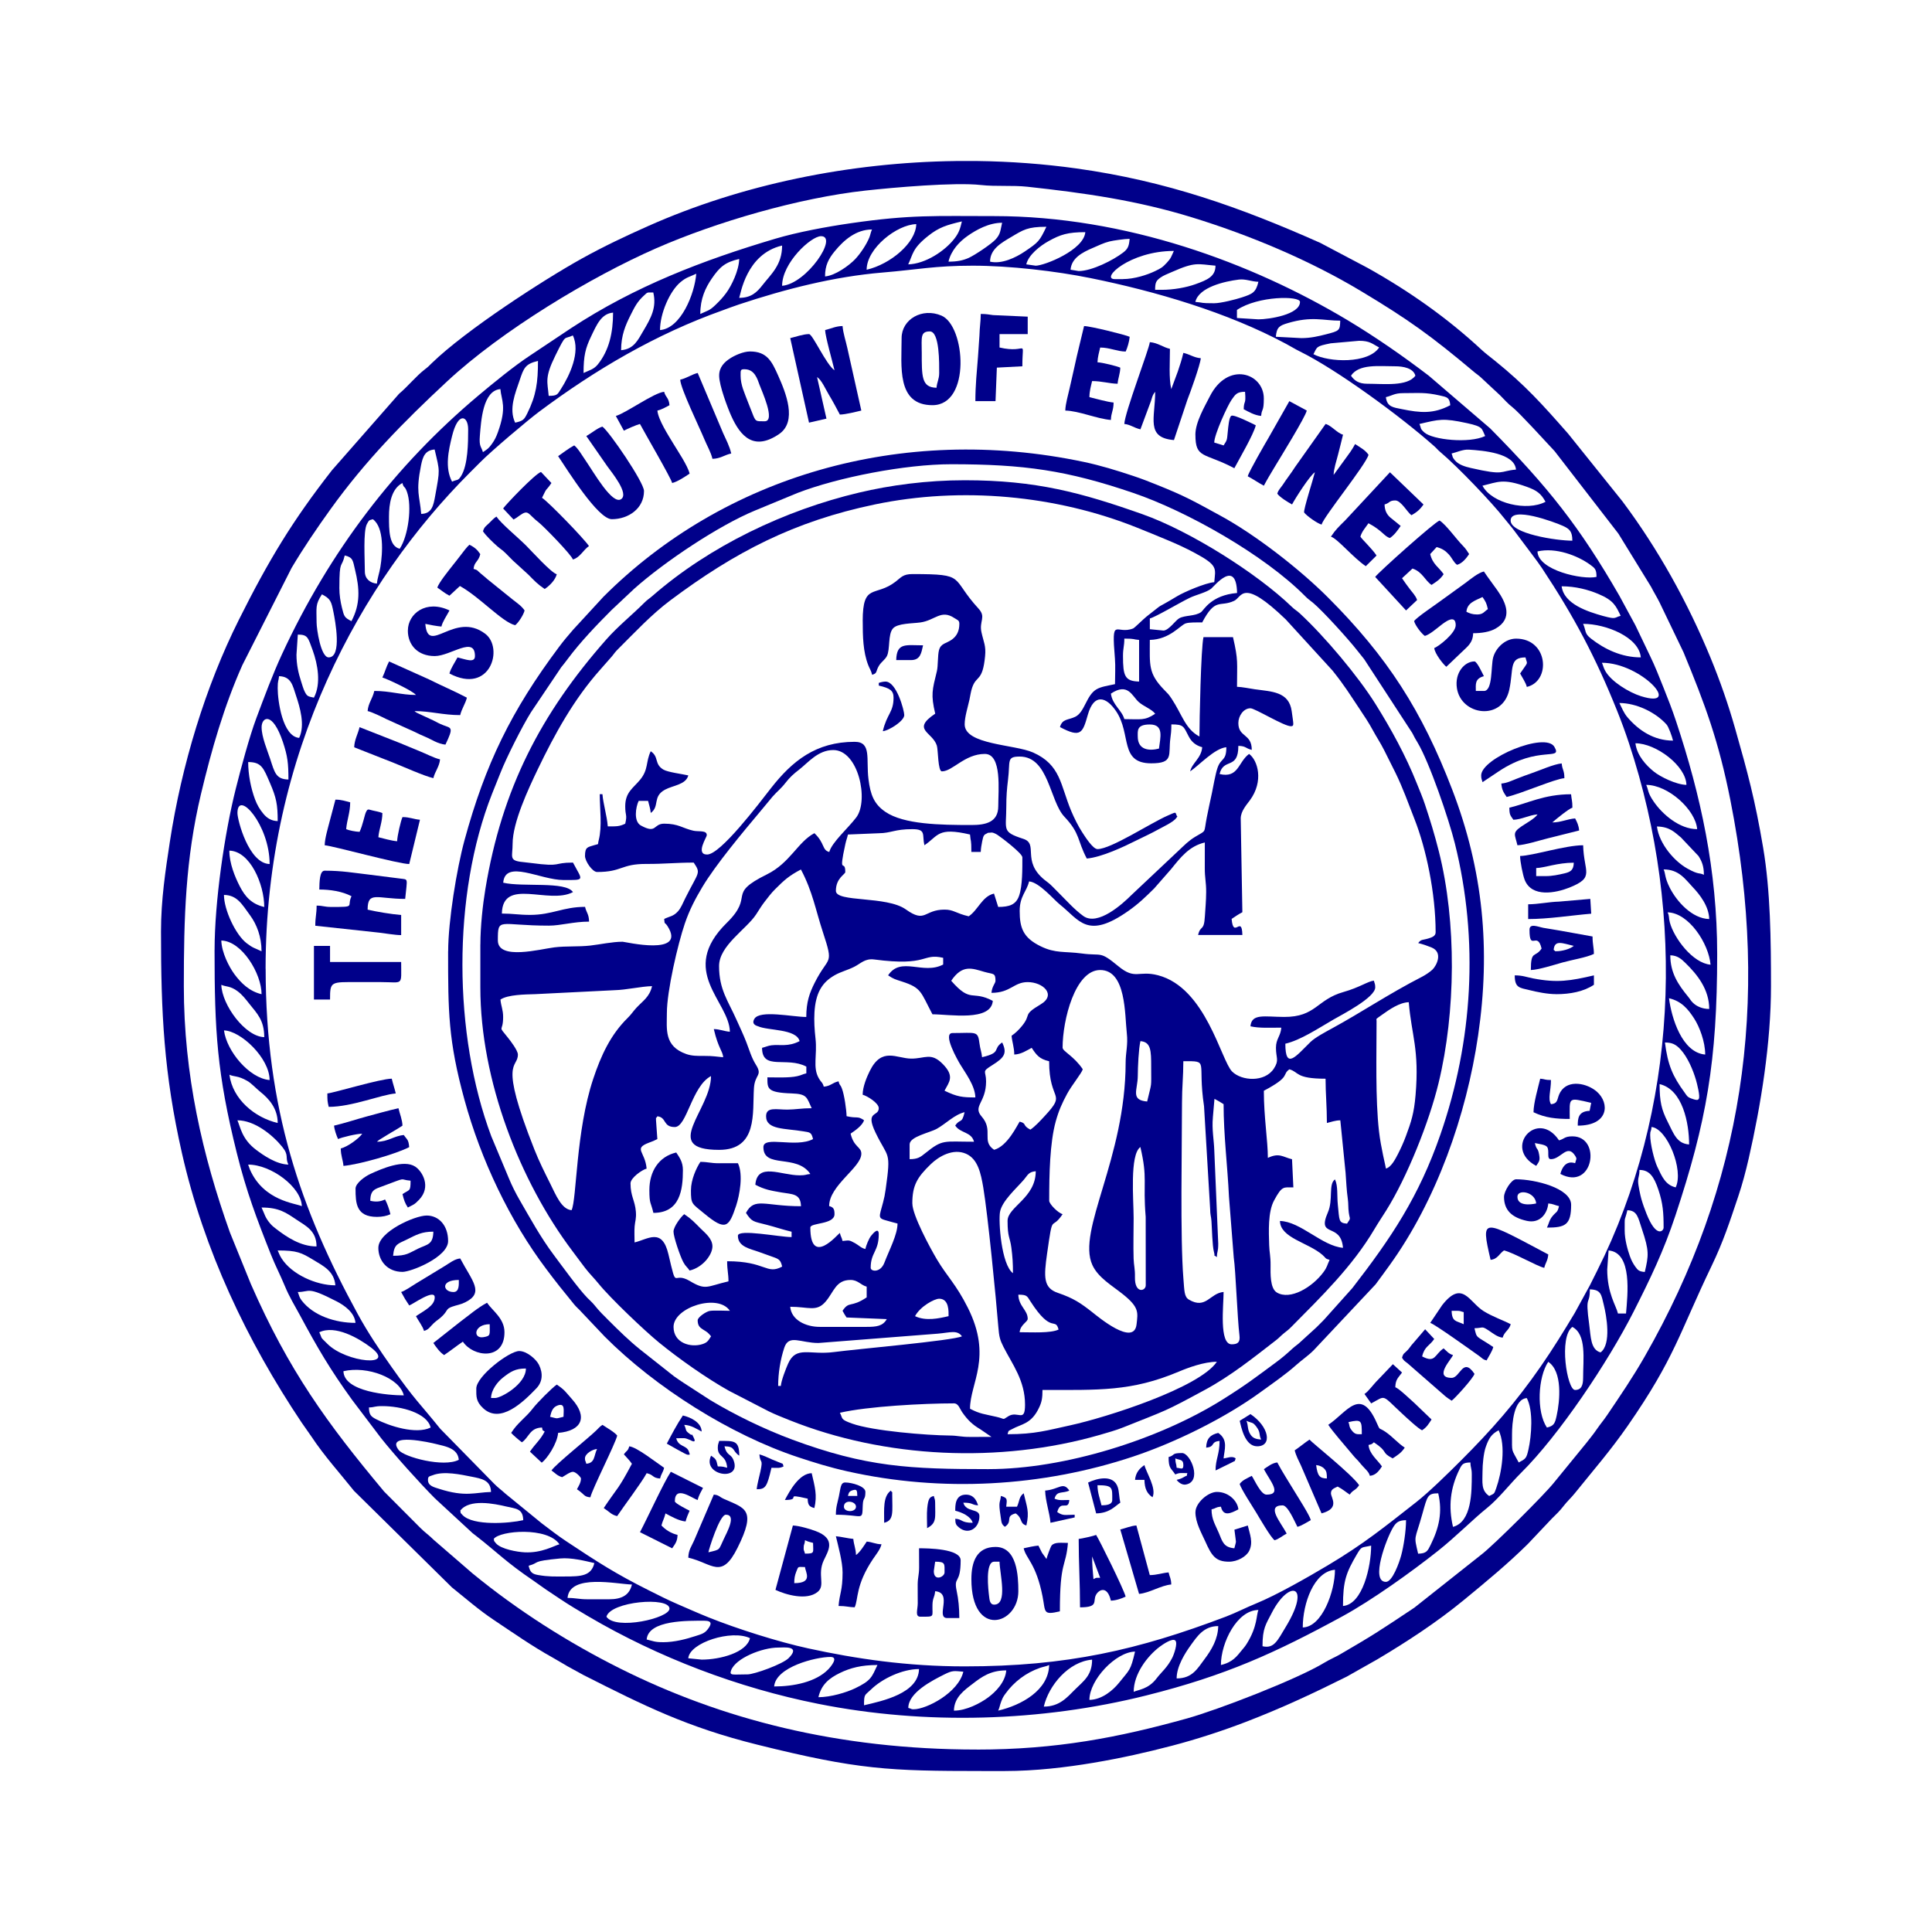 <?xml version="1.0" encoding="UTF-8"?>
<!DOCTYPE svg PUBLIC "-//W3C//DTD SVG 1.1//EN" "http://www.w3.org/Graphics/SVG/1.1/DTD/svg11.dtd">
<!-- Creator: CorelDRAW 2020 (64-Bit) -->
<svg xmlns="http://www.w3.org/2000/svg" xml:space="preserve" width="3in" height="3in" version="1.1" style="shape-rendering:geometricPrecision; text-rendering:geometricPrecision; image-rendering:optimizeQuality; fill-rule:evenodd; clip-rule:evenodd"
viewBox="0 0 620.5 620.5"
 xmlns:xlink="http://www.w3.org/1999/xlink"
 xmlns:xodm="http://www.corel.com/coreldraw/odm/2003">
 <defs>
  <style type="text/css">
   <![CDATA[
    .fil1 {fill:none}
    .fil0 {fill:#00008A}
   ]]>
  </style>
 </defs>
 <g id="Layer_x0020_1">
  <g id="_2379719164352">
   <path class="fil0" d="M269.74 453.74c8.9,-2.07 26.94,-3.02 36.63,-3.02 1.47,0 1.89,1.75 2.7,2.9 1.68,2.41 3.26,3.95 5.78,5.42l3.59 2.45c-2.3,0 -4.6,-0.01 -6.9,0.01 -2.9,0.02 -3.92,-0.43 -6.44,-0.45 -7.46,-0.07 -24.81,-1.46 -31.48,-3.85 -3.83,-1.37 -2.86,-1.55 -3.87,-3.46zm53.86 6.89c0.37,-1.38 0.23,-0.96 1.4,-1.62 3.05,-1.72 6.28,-1.55 8.82,-7.13 0.81,-1.77 0.99,-3.03 0.99,-5.47 18.03,0 28.53,0.54 43.7,-5.85 3.12,-1.32 8.22,-3.2 12.31,-3.2 -5.58,8.33 -35.41,17.88 -47.21,20.44 -7.22,1.56 -11.12,2.83 -20.01,2.83zm-72.82 -15.51l-0.86 0c0,-4.13 0.71,-8.46 1.96,-12.26 1.47,-4.45 5.23,-1.53 10.97,-1.53l38.36 -3c3.96,-0.34 6.18,-1.29 7.74,0.85 -2.91,1.4 -34.19,4.13 -41.05,5.05 -7.89,1.06 -12.2,-2.13 -14.79,3.74 -0.73,1.66 -2.18,5.34 -2.33,7.15zm50.85 -28.01c3.27,0 3.02,4.25 3.02,5.6 -3.1,0.72 -7.29,1.67 -10.77,0 1.66,-3.13 6.21,-5.6 7.76,-5.6zm-77.56 6.89c0,1.74 0.67,2.35 1.73,3.01 1.5,0.94 1.45,0.86 2.58,2.16 -0.89,1.33 -1.1,1.95 -2.69,2.49 -3.74,1.26 -9.37,-0.24 -9.37,-5.5 0,-6.27 14.27,-10.88 18.1,-5.17 -1.72,0 -4.88,-0.19 -6.44,0.03 -1.14,0.16 -3.9,2.01 -3.9,2.99zm102.98 -8.19c2.81,0 2.79,0.43 3.89,2.14 6.89,10.72 7.93,4.91 9.04,9.06 -2.56,1.23 -8.59,0.86 -12.5,0.86 0.2,-2.42 2.59,-3.29 2.59,-4.31 0,-2.84 -2.91,-4.01 -3.02,-7.76zm-56.45 5.17c0.51,0.96 0.72,1.3 1.29,2.15l12.92 0.53c-1.28,2.25 -3.31,2.49 -6.46,2.49l-15.08 0c-4.56,0 -9.13,-2.25 -9.48,-6.46 5.88,0 8.42,1.74 11.32,-1.6 2.74,-3.16 3.28,-7.01 8.07,-7.01 2.36,0 3.25,1.64 5.17,2.15l0 3.45c-5.19,3.47 -5.54,1 -7.76,4.31zm22.41 -34.47c0,-5.83 1.57,-8.4 5.92,-12.61 2.58,-2.5 7.17,-5.18 11.33,-3.35 3.81,1.68 4.76,6.28 5.54,10.85 1.46,8.67 4.13,35.89 4.83,44.72 0.25,3.17 0.5,4.19 1.68,6.51 2.84,5.57 6.9,10.75 6.9,18.52 0,5.92 -2.32,1.81 -5.36,3.7 -2.11,1.31 -0.84,0.89 -3.71,0.22 -3.96,-0.93 -5.35,-0.91 -8.6,-2.63 0,-8.3 7.31,-16.49 -0.71,-32.46 -3.8,-7.57 -6.66,-10 -9.92,-15.5 -2.19,-3.69 -7.89,-14.22 -7.89,-17.96zm73.25 -18.1c2.39,10.25 0.76,11.01 1.7,22.43l0.02 21.95c0,1.96 -3.57,2.78 -3.47,-2.57 0.06,-2.84 -0.36,-3.69 -0.43,-6.04 -0.13,-4.22 0.01,-8.69 0.01,-12.94 0,-5.85 -1.32,-20.29 2.15,-22.84zm-42.66 23.7c0,5.42 0.76,5.06 1.23,8.68 0.37,2.91 0.5,4.84 0.5,8.12 -3.75,-2.75 -4.69,-16.67 -4.16,-19.67 0.63,-3.53 5.28,-7.58 7.7,-10.4 1.2,-1.4 1.43,-2.48 3.78,-2.68 0,8.61 -9.05,11.45 -9.05,15.94zm65.93 -33.18l0.52 -6.02c1.14,0.64 1.8,0.96 2.93,1.71 0,9.84 1.26,19.84 1.73,29.73l1.54 19.58c0.62,4.14 1.14,19.37 1.83,24.97 0.27,2.19 -0.53,2.85 -2.51,2.85 -4.09,0 -2.59,-12.49 -2.59,-16.81 -4.4,0.37 -5.63,5.68 -11.1,2.48 -1.56,-0.91 -1.48,-2.73 -1.81,-6.81 -1.06,-13.18 -0.45,-42.27 -0.45,-56.43 0,-5.02 0.43,-8.39 0.43,-13.36 8.53,0 4.43,-0.37 6.65,14.47l1.96 32.95c0.02,2.09 0.3,2.26 0.42,3.89 0.17,2.26 0.26,7.97 0.81,9.97 0.54,2 -0.57,0.53 0.94,1.64 0.04,-2 0.43,-1.54 0.43,-4.31l-1.28 -30.18c-0.09,-2.99 -0.81,-6.68 -0.44,-10.33zm-82.73 2.59c1.68,2.51 5.16,1.91 6.03,5.17 -9.86,0 -9.99,-0.89 -15.69,3.7 -1.52,1.23 -2.39,1.9 -5,1.9l0 -4.74c0,-2.52 6.49,-3.75 8.76,-5.03 2.9,-1.63 5.67,-4.56 8.9,-5.32 -0.93,3.99 -1.39,1.87 -3.02,4.31zm99.11 -11.2c8.82,-4.67 5.66,-5.04 8.19,-6.89 3.14,0.84 1.84,3.02 11.63,3.02 0,4.78 0.43,8.97 0.43,14.22 1.47,-0.34 2.57,-0.82 4.31,-0.86l1.69 16.84c0.22,2.88 0.3,5.5 0.71,8.34 0.23,1.57 0.1,2.9 0.32,4.46 0.33,2.4 0.78,1.53 -0.57,3.55 -2.76,-0.23 -2.42,-1 -2.95,-6.09 -0.3,-2.92 0.1,-5.99 -0.92,-8.13 -2.19,1.6 -0.48,6.51 -2.29,10.64 -3.66,8.39 4.18,2.97 4.87,11.34 -6.72,-0.56 -13.63,-8.47 -20.25,-8.62 0.12,5.49 9.07,6.9 13.66,10.9 1.19,1.03 0.72,1.17 2.29,1.59 -0.87,1.81 -0.71,2.26 -2.02,4.01 -3.54,4.76 -10.63,9.06 -14.93,6.47 -2.22,-1.33 -2.03,-6.2 -2.01,-8.76 0.03,-2.9 -0.38,-4.09 -0.45,-6.45 -0.13,-4.43 -0.44,-10.64 1.59,-14.38 2.58,-4.75 2.96,-4.16 6.18,-4.16l-0.43 -9.05c-2.89,-0.67 -4.06,-2.2 -7.76,-0.43 0,-5.51 -1.29,-13.08 -1.29,-21.55zm39.21 24.99c-0.05,-0.58 -1.65,-6.86 -2.23,-11.99 -1.19,-10.52 -0.78,-24.45 -0.78,-35.41 0,-0.93 -0.51,-0.36 1.83,-2.05 2.21,-1.59 5.57,-3.92 8.51,-3.98 0.89,10.71 3.43,15.03 2.19,29.77 -0.5,5.94 -1.39,8.6 -3.12,13.26 -0.72,1.94 -1.58,3.86 -2.51,5.67 -0.79,1.52 -2.15,4.27 -3.89,4.73zm-76.7 -21.54c-5.45,-0.45 -3.03,-3.75 -3,-8.17 0.02,-3.06 0.27,-8.74 0.85,-11.22 3.4,0.28 3.45,3.07 3.45,8.19 0,7.34 0.27,4.51 -1.29,11.2zm-27.15 -17.24c0,-8.97 4.03,-24.99 12.07,-24.99 8.39,0 7.88,14.34 8.56,20.32 0.42,3.71 -0.38,6.18 -0.38,9.4 -0.04,30.92 -15.75,53.91 -10.69,65.01 1.87,4.11 6.39,6.64 9.91,9.48 5.18,4.17 4.72,5.79 4.29,9.58 -0.82,7.27 -12.39,-2.45 -14.26,-3.92 -3.7,-2.9 -5.94,-4.45 -11.05,-6.19 -4.68,-1.59 -4.48,-5.17 -3.43,-12.6 1.96,-13.76 1.14,-6.92 4.99,-12.67 -1.47,-0.39 -4.31,-3.26 -4.31,-4.31 0,-8.41 0.2,-18.63 2.1,-25.48 0.97,-3.5 2.05,-5.88 3.65,-8.85 1.48,-2.76 4.69,-6.63 5.03,-7.9 -2.82,-4.21 -6.46,-5.78 -6.46,-6.89zm-157.71 52.14c-3.23,-0.27 -5.05,-4.93 -6.89,-8.62 -1.76,-3.52 -3.51,-7 -5.05,-10.89 -11.66,-29.43 -5.29,-25.79 -5.29,-30.47 0,-1.3 -2.38,-4.41 -3.2,-5.42 -3.47,-4.31 -1.54,-1.43 -1.54,-6.64 0,-2.35 -0.69,-3.56 -0.86,-5.6 2.38,-1.6 7.89,-1.64 11.19,-1.74l25.45 -1.27c3.82,-0.09 8.57,-1.23 12.05,-1.3 -0.82,3.53 -2.94,4.7 -5.07,7 -1.14,1.24 -1.5,1.97 -2.79,3.24 -5.44,5.35 -8.52,11.97 -11.04,19.55 -5.61,16.82 -5.27,38.67 -6.95,42.17zm101.69 -75.41c1.76,1.18 2.13,1.23 4.47,1.99 6.3,2.04 5.94,3.31 9.75,10.51 5.49,0 18.83,2.4 19.39,-4.31 -6.74,-3.57 -6.93,0.93 -13.36,-6.46 3.58,-5.34 6.75,-3.98 10.62,-2.86 2.91,0.84 3.6,0.22 3.6,2.86 0,0.86 -1.11,1.7 -1.29,3.88 6.17,0 7.13,-3.45 11.63,-3.45 4.94,0 9.34,4.08 4.15,7.16 -6.02,3.57 -2.78,3.02 -5.99,6.94 -1,1.22 -2.1,2.3 -3.33,3.13 0.17,2.03 0.86,3.76 0.86,6.03 2.18,-0.05 4.05,-1.33 5.6,-2.15 1.55,2.32 2.4,3.56 5.6,4.31 0,13.27 5.81,9.78 -1.39,17.56 -1.33,1.44 -3.11,3.39 -4.64,4.41 -2.74,-1.45 -0.99,-1.93 -3.45,-2.58 -0.73,1.09 -3.89,7.9 -8.19,9.05 -4.21,-2.82 -0.08,-6.19 -3.99,-10.67 -2.98,-3.42 1.41,-4.39 1.41,-11.31 0,-3.55 -1.63,-2.95 2.07,-5.26 3.84,-2.4 4.75,-3.8 3.1,-7.24 -3.21,2.15 -0.03,3.24 -6.46,4.74 -0.14,-1.65 -0.6,-2.57 -0.82,-4.35 -0.53,-4.25 -0.98,-3.41 -8.66,-3.41 -3.4,0 1.83,9.02 2.45,10.05 1.63,2.73 4.79,6.83 4.88,10.63 -4.17,0 -5.82,-0.19 -9.91,-2.16 1.49,-2.82 3.32,-4.6 -0.52,-8.53 -3.86,-3.95 -5.7,-1.73 -10.25,-1.78 -4.65,-0.06 -9.38,-3.82 -13.23,3.97 -0.93,1.89 -2.29,5.05 -2.29,7.63 1.47,0.39 5.17,2.68 5.17,4.31 0,2.88 -4.49,0.69 -1.01,7.91 4.04,8.38 5,5.55 3.25,18.03 -0.28,1.96 -0.46,2.84 -0.85,4.32 -1.29,4.87 -1.82,5.06 1.26,5.88 1.42,0.37 2.12,0.63 3.38,0.92 0,3.54 -2.63,8.42 -4.22,12.58 -1.27,3.32 -4.4,2.86 -4.4,1.64 0,-4.97 2.59,-5.22 2.59,-10.77 0,-2.47 -1.87,-0.25 -2.48,0.52 -0.7,0.89 -1.56,3.03 -1.83,4.22 -1.47,-0.39 -1.98,-1.14 -3.3,-1.88 -2.06,-1.15 -1.92,-0.88 -4.02,-0.71 -0.31,-1.34 -0.55,-1.25 -0.86,-2.59 -0.72,0.48 -9.48,10.98 -9.48,-1.72 0,-1.63 7.76,-0.9 7.76,-4.31 0,-1.75 -0.4,-2.23 -1.72,-2.59 0,-6.66 10.34,-12.38 10.34,-16.81 0,-2.26 -2.42,-2.05 -3.45,-6.46 1.36,-0.91 3.87,-2.65 4.31,-4.31 -2.21,-1.48 -2.01,-0.46 -5.6,-1.29 -0.05,-2.13 -0.73,-6.86 -1.49,-8.85 -0.62,-1.63 -0.68,-0.76 -1.1,-2.35 -2.09,0.49 -2.5,1.54 -4.74,1.72 -0.38,-1.43 -0.76,-1.25 -1.6,-2.71 -2.02,-3.51 -0.45,-7.4 -1.05,-12.74 -0.62,-5.51 -0.78,-11.74 1.52,-15.84 1.16,-2.07 2.67,-3.36 4.58,-4.47 2.05,-1.18 4.09,-1.61 6.32,-2.73 2.18,-1.1 3.45,-2.75 6.46,-2.36 17.49,2.31 15.25,-2.12 22.12,-0.53l0 2.15c-6.46,3.42 -13.52,-2.75 -17.67,3.45zm-26.28 13.36c-4.41,0 -14.91,-2.35 -16.68,0.59 -1.14,1.89 0.95,2.3 1.18,2.4 3.22,1.45 12.27,0.76 13.34,4.76 -3.63,1.92 -6.39,1.02 -9,1.34 -1.2,0.14 -1.85,0.53 -3.06,0.82 0,7.42 7.91,2.69 14.22,6.03l0 2.16c-1.42,0.33 -1.28,0.54 -2.96,0.92 -2.51,0.57 -6.69,0.37 -9.54,0.37 0,3.56 -0.25,4.89 7.76,5.16 5.12,0.17 4.81,1.31 6.46,4.75 -3.22,0 -5.08,0.42 -7.74,0.45 -3.49,0.04 -6.91,-1.02 -6.91,2.14 0,4.37 6.06,3.85 11.97,4.84 2.12,0.35 2.59,0.25 3.11,2.49 -5.55,2.94 -15.94,-1.2 -15.94,2.59 0,7.04 10.68,2.04 15.08,8.62 -1.59,0.13 -1.23,0.43 -3.45,0.43 -5.97,0 -13.61,-4.27 -14.22,3.02 2.86,1.51 4.8,1.87 8.31,2.47 3.61,0.61 6.25,0.34 6.35,4.43 -11.64,0 -14.93,-3.01 -17.67,2.15 1.93,2.89 2.24,2.7 6.55,3.79 2.76,0.7 5.45,1.63 8.1,2.25l0 1.72c-3.86,0 -17.24,-2.71 -17.24,-0.43 0,3.62 4.06,4.2 6.83,5.23 1.38,0.52 2.98,1.08 4.44,1.59 1.97,0.68 2.46,1.02 2.94,3.09 -5.12,2.71 -5.13,-1.72 -17.67,-1.72 0,2.88 0.43,3.97 0.43,6.46 -7.04,1.64 -7.24,2.98 -12.4,-0.1 -5.75,-3.42 -3.99,3.69 -6.89,-8.62 -2.03,-8.64 -6.59,-4.78 -10.87,-3.78 0,-1.6 -0.11,-3.6 0.02,-5.15 0.14,-1.71 0.58,-2.46 0.4,-4.74 -0.28,-3.56 -1.72,-4.93 -1.72,-9.08 0,-1.74 3.64,-4.33 5.17,-4.74 -0.46,-5.52 -4.35,-6.38 0.73,-8.32 1.21,-0.46 1.73,-0.64 2.72,-1.16l-0.43 -6.03c0,-1.65 -0.13,-0.16 0.43,-1.29 3.05,0.33 1.71,3.45 5.6,3.45 3.9,0 5.42,-13.08 11.63,-16.37 0,10.95 -16.33,23.7 2.59,23.7 12.49,0 10.69,-11.9 11.2,-19.82 0.29,-4.53 2.87,-3.96 0.64,-7.51 -1.44,-2.29 -2.06,-4.61 -3.09,-7.27 -1.02,-2.62 -2.05,-4.72 -3.15,-7.19 -2.71,-6.1 -5.6,-9.68 -5.6,-17.24 0,-6.56 8.72,-11.78 11.88,-16.56 1.11,-1.68 1.63,-2.64 2.77,-4.12 1.02,-1.32 2.1,-2.76 3.34,-3.99 3.02,-3.01 4.41,-4.29 8.3,-6.35 3.78,7.14 4.67,12.86 7.05,20.1 3.63,11.06 1.87,7.34 -2.61,16.24 -1.68,3.35 -2.72,6.19 -2.72,11.07zm13.36 -58.6l9.93 -0.41c3.99,-0.04 4.99,-1.31 10.75,-1.31 4.55,0 3.09,1.77 3.88,5.17 4.58,-3.07 4.14,-5.89 14.65,-3.45 0.22,2.65 0.43,1.25 0.43,5.6l3.02 0c0.03,-1.18 0.23,-2.2 0.46,-3.42 0.4,-2.1 0.64,-2.11 1.69,-2.62 0.08,-0.05 0.23,-0.2 0.28,-0.11l1.19 -0.09c0.62,0.11 1.34,0.49 1.81,0.8 1.34,0.89 7.93,5.92 7.93,7.16 0,3.7 0.06,9.13 -1.04,12.32 -0.99,2.89 -3.11,3.62 -6.72,3.62l-1.35 -4.29c-3.82,0.88 -5.1,5.28 -8.12,7.3 -4.26,-0.99 -4.79,-2.15 -7.76,-2.15 -6.7,0 -6.01,4.51 -12.43,-0.06 -6.24,-4.44 -22.47,-2.18 -22.47,-5.97 0,-4.11 3.02,-5.3 3.02,-6.03 0,-4.56 -2.34,1.75 0.03,-9.02 0.27,-1.24 0.55,-1.83 0.83,-3.05zm-6.03 5.6c-2.35,-0.63 -1.33,-2.8 -4.74,-6.03 -5.34,2.82 -7.8,9.55 -15.22,13.22 -13.29,6.56 -3.77,6.59 -12.89,15.55 -15.8,15.52 0.75,25.15 0.97,35.01 -1.84,-0.15 -3.2,-0.82 -5.17,-0.86 1.46,6.26 2.84,6.97 3.02,9.05 -2.06,-0.17 -3.29,-0.45 -6.03,-0.43 -2.32,0.02 -4.05,0.02 -5.85,-0.61 -7.18,-2.53 -6.21,-8.03 -6.21,-13.18 0,-7.04 3.52,-22.14 5.76,-28.71 1.51,-4.43 3.35,-7.92 5.58,-11.66 4.31,-7.24 13.11,-17.75 18.69,-24.4l3.91 -4.71c1.52,-1.73 2.65,-2.49 4.17,-4.45 1.36,-1.76 2.61,-2.88 4.38,-4.24 2.83,-2.19 6.04,-6.28 10.95,-6.28 8.06,0 11.51,16.13 7.4,21.62 -2.53,3.38 -7.85,8 -8.69,11.13zm99.11 -37.06c0,-1.85 -0.41,-3.88 3.88,-3.88 4.65,0 3.35,4.23 2.94,7.74 -3.05,0.81 -6.82,0.53 -6.82,-3.87zm-8.62 -13.79c5.49,-3.67 6.78,0.78 8.94,2.7 1.64,1.45 4.21,2.3 5.28,3.77 -3.41,2.28 -4.56,1.72 -9.91,1.72 -0.76,-2.85 -3.85,-4.58 -4.31,-8.19zm3.88 -12.07c0,-2.62 0.43,-3.14 0.43,-5.6 3.6,0 2.65,0.26 4.74,0.43l0 13.36c-4.58,-0.1 -5.17,-1.78 -5.17,-8.19zm24.56 25.85c-4.58,-2.42 -5.57,-7.08 -8.95,-12.16 -1,-1.49 -1.15,-1.57 -2.36,-2.81 -5.22,-5.36 -4.63,-7.94 -4.63,-16.06 6.43,-0.14 9.73,-4.7 11.51,-5.3 1.16,-0.39 3.48,-0.31 5.3,-0.31 4.32,-8.17 5.6,-4.76 10.29,-6.95 2.55,-1.19 2.49,-7.56 16.55,5.97l15.02 16.43c4.04,5.06 5.42,7.46 8.73,12.39 1.45,2.15 2.97,4.46 4.14,6.63 1.2,2.23 2.55,4.22 3.74,6.6 1.27,2.54 2.4,4.75 3.59,7.18 2.45,4.97 4.16,9.9 6.15,14.96 3.69,9.36 6.77,23.73 6.77,36.32 0,1.22 -1.21,1.62 -2.34,1.97 -1.84,0.57 -2.31,0.18 -3.26,1.48 1.43,0.33 2.85,0.83 4.22,1.38 3.91,1.57 1.65,5.87 0.39,7.11 -0.75,0.74 -2.4,1.83 -3.31,2.29 -10.85,5.57 -19.46,11.44 -29.03,16.65 -2,1.09 -5.41,2.91 -6.87,4.34 -4.64,4.53 -8.07,9.14 -8.07,0.55 4.92,-1.15 10.46,-4.87 15.49,-7.78 2.77,-1.6 13.38,-7.03 13.38,-10.32 0,-1.16 -0.21,-1.19 -0.43,-2.15 -1.83,0.15 -4.66,2.21 -9.73,3.63 -8.69,2.44 -8.84,8.07 -19.13,8.02 -6.27,-0.03 -10.43,-1.19 -10.78,3.01 2.82,0.66 6.44,0.43 9.91,0.43 -0.23,2.82 -1.72,3.54 -1.72,6.46 0,3.39 1.12,3.91 -0.66,6.67 -2.91,4.5 -10.36,4.03 -13.43,0.96 -3.56,-3.56 -8.42,-26.93 -23.81,-30.92 -6.28,-1.63 -7.27,1.59 -12.66,-2.85 -6.22,-5.13 -5.12,-3.24 -11.81,-4.14 -5.52,-0.74 -8.45,0.02 -13.2,-2.31 -5.6,-2.74 -6.74,-5.84 -6.74,-11.36 0,-4.76 2.26,-6.21 3.02,-9.48 3.26,0.27 8,5.92 9.85,7.39 6.37,5.08 8.8,11.41 22.04,2.09 3.26,-2.29 5.45,-4.41 8.29,-7.22l5.43 -6.2c3.04,-3.76 5.8,-7.38 10.83,-8.56 0,2.73 0.01,5.46 -0.01,8.19 -0.02,3.21 0.46,4.53 0.44,7.74 -0.02,3.14 -0.27,5.26 -0.41,7.78 -0.28,5.05 -1.39,2.64 -2.18,6.01l14.22 0c-0.15,-6.65 -2.89,1.48 -3.45,-5.17 1.2,-0.8 2.12,-1.45 3.45,-2.15l-0.53 -30.16c0.05,-2.33 1.86,-4.31 2.94,-5.78 4.52,-6.13 2.56,-12.84 -0.25,-14.9 -3.57,2.62 -3.35,7.89 -9.48,6.46 1.24,-5.33 6.03,-1.22 6.03,-9.05 2.55,0.06 2.21,0.8 4.31,1.29 0,-5.32 -4.31,-3.97 -4.31,-8.62 0,-2.29 1.67,-4.74 3.88,-4.74 1.48,0 10.98,5.91 13.06,5.76 1.02,-0.07 0.79,-0.43 0.2,-4.8 -0.85,-6.37 -6.51,-6.31 -11.89,-7.07 -1.49,-0.21 -4.07,-0.75 -5.68,-0.79 0,-7.89 0.46,-8.42 -1.29,-15.94l-9.48 0c-0.81,3.48 -1.29,26.73 -1.29,31.89zm-11.63 -34.04l-4.31 -0.43 0 -3.45c1.8,-0.42 9.45,-5 12.78,-6.61 2.08,-1.01 5.4,-1.73 6.94,-2.97 0.99,-0.8 8.05,-9.71 8.3,1.4 -8.37,0.7 -10.68,5.51 -11.54,6.13 -1.94,1.4 -5.15,0.94 -7.05,2 -1.22,0.68 -3.36,3.94 -5.11,3.94zm-96.52 -3.02c0,4.85 0.09,9.84 1.78,14.16 0.45,1.15 0.92,1.71 1.24,3.07 1.79,-0.48 1.08,-1.12 2.22,-2.95 0.77,-1.24 1.94,-1.9 2.53,-3.08 1.07,-2.14 0.28,-6.95 1.93,-8.84 1.48,-1.7 6.17,-1.57 8.83,-1.94 4.72,-0.66 6.6,-4.28 10.9,-1.41 0.96,0.64 1.6,0.67 1.6,1.84 0,2.37 -0.85,3.92 -2.31,5.01 -1.82,1.36 -3.65,1.18 -4.24,3.52 -0.42,1.65 -0.27,5.06 -0.66,6.66 -1.5,6.16 -1.98,7.5 -0.54,13.68 -7.77,5.21 -0.87,5.82 0.52,10.25 0.45,1.42 0.32,8.28 1.63,8.28 3.42,0 7.33,-5.6 13.79,-5.6 5.56,0 4.31,11.71 4.31,16.8 0,5.17 -4.06,6.03 -8.62,6.03 -10,0 -21.71,-0.17 -27.65,-4.24 -3.62,-2.48 -4.79,-5.45 -5.42,-10.53 -0.79,-6.44 1.07,-11.95 -4.42,-11.95 -12.44,0 -20.06,6.15 -26.9,14.9 -3.89,4.98 -16.19,21.3 -20.5,21.3 -3.8,0 -0.14,-5.54 -0.11,-6.16 0.08,-1.74 -2.55,-1.1 -4.31,-1.49 -3.55,-0.8 -4.72,-2.26 -9.37,-2.26 -3.58,0 -2.31,3.42 -7.48,0.59 -2.4,-1.31 -1.67,-5.91 -0.71,-7.91l3.02 0c0.3,1.29 0.74,2.46 0.86,3.88 2.95,-2.16 0.47,-5.26 4.58,-7.48 2.61,-1.41 6.68,-1.57 7.48,-4.58 -1.95,-0.45 -6.64,-1.03 -8.03,-1.88 -3,-1.83 -1.3,-4.04 -4.04,-5.88 -1.64,3.42 -0.67,5.8 -3.38,9.12 -2.21,2.7 -4.81,4.01 -4.81,8.55 0,3.22 0.71,2.56 0,5.6 -1.94,0.93 -2.77,0.86 -5.6,0.86 -0.29,-3.48 -1.46,-7.18 -1.72,-10.34l-0.86 0c0,4.64 0.82,10.28 -0.33,14.75 -0.46,1.79 0.28,1.05 -1.41,1.61 -2.03,0.67 -3,0.48 -3,3.46 0,1.73 2.39,5.17 3.88,5.17 8.2,0 7.56,-2.64 15.94,-2.59 5.39,0.03 9.48,-0.43 15.09,-0.43 2.41,3.59 1.6,2.81 -2.73,11.49 -0.73,1.45 -1.31,3.03 -2.31,4.15 -1.49,1.66 -2.55,1.55 -4.44,2.46 0.17,2.05 0.11,0.8 1.1,2.35 6.17,9.74 -13.68,4.97 -14.45,4.97 -3.34,0 -7.2,0.87 -10.4,1.23 -3.87,0.43 -7.66,0.11 -11.49,0.57 -4.48,0.54 -18.18,4.27 -18.18,-2.23 0,-7.62 0.26,-4.74 16.37,-4.74 3.84,0 7.92,-1.29 12.93,-1.29 -0.06,-2.5 -0.85,-2.82 -1.29,-4.74 -7.1,0 -10.53,2.58 -17.67,2.58 -3.65,0 -5.48,-0.43 -9.05,-0.43 0.26,-11.74 15.04,-2.77 22.84,-6.89 -2.39,-3.57 -16.06,-1.54 -22.41,-3.02 0.63,-7.62 11.9,-0.86 19.39,-0.86 7.07,0 6.13,0.28 3.02,-5.6 -6.73,0 -3.22,1.48 -13.49,0.13 -1.28,-0.17 -2.73,-0.29 -3.48,-0.4 -3.58,-0.53 -2.42,-1.8 -2.42,-5.76 0,-6.81 5,-17.52 8.04,-23.85 5.52,-11.5 11.68,-22.64 20.08,-32.06l3.83 -4.36c0.84,-1.05 0.95,-1.31 1.98,-2.33 5.39,-5.36 10.66,-11.05 16.73,-15.59 20.75,-15.52 39.75,-25.4 65.71,-30.81 27.72,-5.77 58.13,-3 84.24,7.48 3.4,1.36 6.14,2.48 9.48,3.88 3.3,1.38 6.05,2.63 9.09,4.27 7.52,4.03 6.54,4.94 6.17,9.34 -2.89,0.24 -9.69,3.17 -11.88,4.49 -8.24,4.97 -3.08,1.27 -9.84,6.53 -0.99,0.77 -3.86,3.66 -4.34,3.85 -5.56,2.17 -7.01,-4.35 -5.84,9.72 0.2,2.42 0.02,5.66 0.02,8.16 -2.07,0.48 -4.45,0.74 -6.04,1.72 -3.23,1.98 -3.69,7.31 -6.74,8.77 -2.27,1.09 -4.17,0.61 -4.89,3.3 6.7,3.55 7.27,1.94 8.95,-3.98 1.97,-6.96 5.93,-5.78 9.08,-1.11 4.98,7.38 0.98,16.73 11.28,16.73 7.32,0 5.43,-2.73 6.15,-8.07 0.19,-1.4 0.31,-2.37 0.31,-4.43 4,0 3.88,0.6 5.59,3.89 0.9,1.73 2.26,2.89 4.32,3.44 -0.29,3.54 -3.24,5.01 -3.88,7.76 2.84,-1.9 7.88,-7.44 11.63,-7.76 0,4.59 -1.7,3.3 -2.84,6.64 -0.72,2.11 -1.36,6.09 -1.8,8.11 -0.61,2.85 -1.09,4.97 -1.65,7.83 -1.03,5.29 0.05,3.91 -3.72,6.19 -2.17,1.32 -3.39,2.63 -5.18,4.3l-15.31 14.42c-2.71,2.71 -10.8,10.14 -15.49,6.68 -2.84,-2.09 -5.07,-4.62 -7.55,-7.1 -0.89,-0.89 -1.47,-1.48 -2.36,-2.38 -1.1,-1.11 -1.43,-1.22 -2.58,-2.16 -7.37,-6.09 -1.73,-11.48 -6.72,-13.1 -7.03,-2.28 -5.47,-2.81 -5.47,-10.48 0,-3.17 0.18,-5.48 0.55,-8.5 0.76,-6.05 -0.56,-7.45 3.76,-7.45 9.33,0 9.61,14.3 14.32,19.29 5.19,5.49 4.09,7.54 7.22,13.46 4.76,-0.4 12.02,-3.85 15.8,-5.75 2.5,-1.25 4.77,-2.25 7.18,-3.6 1.31,-0.73 4.91,-2.38 5.76,-3.68 0.59,-0.89 0.43,-0.11 0.13,-0.77 -0.5,-1.18 -0.01,-1.25 -2.96,0.04 -5.52,2.42 -18.15,10.73 -22.47,10.73 -1.51,0 -4.07,-4.12 -4.92,-5.42 -1.24,-1.89 -2.6,-4.63 -3.52,-6.82 -3.49,-8.33 -3.33,-14.81 -12.24,-18.78 -5.91,-2.63 -21.98,-2.47 -21.98,-9.05 0,-2.4 1.02,-5.57 1.54,-7.94 0.31,-1.43 0.43,-2.59 0.87,-3.87 1.37,-4.04 3.35,-1.77 4.15,-10.1 0.32,-3.35 -0.44,-4.39 -1.16,-7.64 -0.81,-3.67 1.59,-4.85 -0.96,-7.63 -9.23,-10.05 -3.6,-11.08 -21.24,-11.08 -3.01,0 -3.63,1.08 -5.35,2.41 -6.62,5.13 -10.6,0.23 -10.6,12.67zm-122.81 103.85l0 13.79c0,29.87 12.74,62.35 29.55,84.64 1.47,1.94 2.67,3.61 4.06,5.42 1.33,1.75 2.99,3.38 4.38,5.1 3.61,4.49 14.76,15.12 19.43,18.92 6.25,5.1 15.19,11.43 22.44,15.48l12.79 6.6c2.05,1.01 4.32,1.89 6.65,2.83 30.63,12.25 67.49,13.97 99.6,4.74 2.57,-0.74 5.27,-1.51 7.51,-2.4 14.46,-5.79 13.06,-4.91 26.28,-12.07 8.36,-4.52 15.48,-10.24 22.84,-15.94 1.04,-0.8 1.52,-1.41 2.52,-2.22 1.14,-0.92 1.46,-1.1 2.54,-2.2 9.45,-9.55 19.49,-19.3 26.53,-31.21 1.31,-2.21 2.49,-3.95 3.83,-6.08 6.65,-10.61 13.76,-28.32 16.81,-40.93 5.5,-22.68 5.83,-51.63 0.08,-74.38 -1.41,-5.58 -2.79,-10.03 -4.43,-14.97 -0.81,-2.46 -1.73,-4.55 -2.64,-6.84 -3.51,-8.83 -8.25,-17.48 -13.27,-25.51 -5.61,-8.97 -16.38,-21.77 -24.32,-29.11 -1.05,-0.97 -1.54,-1.11 -2.6,-2.14 -11.08,-10.7 -32.64,-24.3 -47.87,-29.69 -19.66,-6.95 -34.24,-10.93 -57.15,-10.93 -12.17,0 -23.93,1.59 -33.95,3.97 -23.76,5.63 -47.92,17.12 -66.35,33.19 -1.06,0.93 -1.53,1.11 -2.58,2.16 -3.98,3.98 -8.52,7.6 -12.27,11.86 -20.95,23.78 -33.49,47.87 -38.8,80.13 -0.82,4.94 -1.6,11.94 -1.6,17.79z"/>
   <path class="fil0" d="M306.37 549.4c0.1,-4.32 3.33,-6.55 6.03,-8.62 2.86,-2.2 5.7,-4.3 10.78,-4.3 -0.31,3.77 -3.4,6.92 -5.9,8.75 -2.43,1.78 -6.93,4.18 -10.91,4.18zm-12.93 -0.43c-0.99,0 -0.5,-0.15 -1.72,-0.43 0,-4.94 7.75,-8.85 11.62,-10.79 2.68,-1.34 3.11,-1.09 6.05,-0.85 -1.57,6.74 -11.81,12.07 -15.94,12.07zm-15.94 -1.29c0,-3.74 0.21,-3.08 2.25,-5.07 3.52,-3.43 9.99,-6.56 15.41,-6.56 -0.17,7.8 -11.72,10.25 -17.67,11.63zm43.09 1.72c0.44,-0.91 0.53,-1.78 0.97,-2.91 0.49,-1.26 0.59,-1.47 1.35,-2.52 2.75,-3.82 6.6,-6.74 11.09,-8.3 1.11,-0.38 2.02,-0.47 2.96,-0.92 -0.18,8.15 -8.99,12.93 -16.37,14.65zm14.65 -1.29c1.59,-6.84 7.97,-14.45 15.51,-15.08 0,5.14 -2.85,6.94 -5.49,9.59 -2.58,2.58 -5,5.49 -10.02,5.49zm-72.39 -3.02c0.96,-4.12 3.48,-6.1 6.88,-7.77 3.4,-1.66 6.97,-2.57 12.08,-2.57 -1.82,3.8 -1.9,4.96 -7.17,7.48 -2.82,1.35 -7.85,2.86 -11.79,2.86zm-14.22 -3.45c0.52,-6.26 13.35,-9.48 18.1,-9.48 2.8,0 -0.03,3.28 -0.73,4 -3.97,4.06 -11.1,5.48 -17.36,5.48zm101.26 4.31c0,-6.43 8.43,-15.37 14.65,-15.51 -1.45,6.22 -1.71,5.72 -5.11,9.98 -1.93,2.41 -5.44,5.45 -9.54,5.54zm-109.88 -8.19c-4.65,0 -5.83,0.48 -5.21,-1.26 1.39,-3.92 9.99,-7.35 15.13,-7.35 1.73,0 7.41,-0.71 3.38,3.37 -1.93,1.95 -11.02,5.25 -13.29,5.25zm124.1 5.6c0,-5.71 4.33,-11.44 8.36,-14.48 0.89,-0.67 4.09,-2.9 5.01,-1.98 0.85,0.85 -0.44,4.46 -1,5.56 -1.61,3.16 -3.5,4.58 -5.03,6.6 -2.65,3.5 -5.9,3.62 -7.33,4.3zm-138.75 -10.34l-4.31 -0.43c0.42,-5.04 13.91,-9.3 19.82,-6.46 -1.08,4.64 -9.55,6.89 -15.51,6.89zm152.54 6.03c0,-3.88 2.73,-8.15 4.49,-10.59 2.07,-2.86 4.19,-6.21 8.87,-6.21 -0.09,4.16 -2.1,7.56 -4.43,10.66 -2.24,2.97 -3.87,6.15 -8.93,6.15zm-165.04 -11.63c-2.65,0 -3.06,-0.37 -5.17,-0.86 0.53,-6.34 13.42,-6.03 18.53,-6.03 2.58,0 2.32,1.14 1.07,2.76 -1.06,1.37 -2.11,1.57 -3.91,2.16 -3.05,0.99 -6.72,1.98 -10.51,1.98zm179.26 7.33c0,-7.15 5.19,-17.67 12.06,-17.67 -0.73,1.51 -0.23,5.2 -3.78,10.87 -0.52,0.83 -0.89,1.23 -1.49,1.96 -1.71,2.07 -2.97,3.95 -6.8,4.84zm-197.35 -15.51c1.32,-4.93 20.25,-6.53 20.25,-2.59 0,3.07 -17.28,7.02 -20.25,2.59zm210.71 9.48c0,-5.76 1.06,-7 3.01,-10.78 5.52,-10.69 12.78,-9.19 4.5,4.5 -2.7,4.46 -3.77,7.15 -7.51,6.28zm-209.85 -15.08l-6.89 0c-2.87,0 -3.73,-0.43 -6.46,-0.43 0.66,-7.88 15.98,-4.41 20.68,-4.31 -0.79,3.38 -3.22,4.74 -7.32,4.74zm222.78 9.05c0,-7.68 3.56,-17.96 10.34,-18.53 0,6.88 -4.1,18.39 -10.34,18.53zm-237 -16.37c-3.4,0 -5.19,0.11 -8.58,-0.47 -2.03,-0.34 -2.6,-1.01 -3.05,-2.98 3.81,-1.02 0.51,-1.44 10.16,-2.34 3.5,-0.33 7.87,0.76 10.95,1.48 -0.97,4.18 -4.35,4.31 -9.48,4.31zm249.92 9.48c0,-8.07 0.99,-10.67 4.48,-16.63 1.58,-2.69 1.43,-2.03 4.56,-2.76 0,6.56 -2.67,18.86 -9.05,19.39zm-272.76 -21.54c1.99,-2.72 17.32,-3.94 21.11,1.72 -1.8,0.48 -5.65,2.85 -11.17,2.58 -2.32,-0.11 -7.55,-1 -9.21,-2.88 -1.09,-1.24 -0.4,-0.78 -0.74,-1.42zm286.55 13.79c-5.12,0 0.18,-13.99 2.31,-17.51 0.98,-1.61 1.79,-2.26 4.15,-2.31 0,3.44 -0.77,8.43 -1.57,11.36 -0.61,2.23 -2.79,8.46 -4.9,8.46zm-297.32 -22.84c2.89,-3.95 11.11,-2.24 14.74,-1.38 3.12,0.74 5.43,0.62 5.51,4.4 -4.42,1.03 -16.07,1.9 -19.48,-1.63 -1.25,-1.3 -0.28,-0.44 -0.77,-1.38zm307.66 13.79c-1.45,-6.23 -1.1,-3.92 1.38,-12.84 1.59,-5.69 1.66,-6.55 5.08,-6.55 1.41,6.04 0.28,11.04 -2.43,16.53 -0.97,1.97 -1.31,2.8 -4.04,2.86zm11.2 -8.62c-1.53,-6.56 -0.89,-12.49 2.12,-18.56 0.8,-1.6 1.15,-2.07 3.48,-2.12 0.04,1.95 0.43,1.71 0.43,3.88 0,5.5 0.02,15.19 -6.03,16.81zm-329.21 -15.08c0,-1.24 0.51,-1.1 1.51,-1.5 3.59,-1.43 9.13,-0.2 12.46,0.46 3.36,0.66 6.19,1.14 6.28,4.92 -5.1,0.11 -8.16,1.73 -16.66,-1.01 -1.61,-0.52 -3.59,-0.92 -3.59,-2.87zm340.84 5.17c-2.68,-1.79 -2.15,-4.44 -2.15,-7.76 0,-2.48 0.36,-6.07 1.05,-8 0.96,-2.74 1.8,-4.12 4.13,-5.35 2.4,5.01 0.98,13.62 -0.78,18.61 -0.7,1.99 -0.59,1.64 -2.24,2.5zm-330.93 -11.63c-4.82,2.55 -17.57,-0.86 -19.31,-3.13 -4.39,-5.75 10.4,-2.34 11.9,-1.96 3.13,0.77 7.09,1.38 7.4,5.09zm340.41 0.86c-2.44,-4.62 -2.15,-2.83 -2.15,-9.05 0,-3.53 0.56,-11.29 4.74,-11.63 2.17,4.09 1.51,12.14 0.54,16.48 -0.65,2.92 -0.89,3.02 -3.12,4.2zm-369.28 -17.67c2,-0.04 1.54,-0.43 4.31,-0.43 6.04,0 14.42,2.21 15.51,6.89 -4.75,2.28 -13.3,-0.49 -17.55,-2.7 -1.66,-0.87 -2.21,-1.43 -2.27,-3.76zm378.33 6.46c-3.44,-5.14 -2.87,-16.19 0.43,-21.11 4.63,3.1 3.77,12.5 2.69,17.34 -0.53,2.4 -0.82,3.23 -3.12,3.77zm-386.52 -18.1c7.72,-1.8 18.09,2.19 19.39,7.76 -4.78,0 -19.21,-1.09 -19.39,-7.76zm394.7 -14.22c4.62,2.44 3.45,10.32 3.45,16.37 0,2.37 -0.56,3.88 -2.59,3.88 -2.55,0 -5.31,-16.99 -0.86,-20.25zm-402.46 1.72c5.12,-2.46 12.65,1.88 16.63,4.91 8.35,6.36 -7.91,4.85 -13.95,-1.13 -2.69,-2.66 -1.53,-1.37 -2.68,-3.78zm408.06 -13.79c3.74,0.08 3.71,1.89 4.49,4.99 0.84,3.38 2.53,12.64 -1.04,15.26 -3.22,-0.86 -3.12,-5.1 -3.63,-8.86 -1.4,-10.13 0.19,-5.89 0.19,-11.39zm-414.96 0.86c4.07,0 2.75,-2.01 12.5,3.01 2.44,1.26 5.75,3.56 6.03,6.9 -6.53,0 -13.57,-2.32 -17.32,-7.24 -0.84,-1.11 -0.72,-1.56 -1.21,-2.67zm420.56 -7.32l0.43 -6.03c7.73,0.64 6.09,14.35 5.6,20.25l-2.59 0c-0.6,-2.58 -3.45,-6.42 -3.45,-14.22zm-427.02 -6.03c6.24,0 7.56,0.67 11.56,3.09 3.14,1.9 6.59,3.57 6.97,8.11 -6.18,0 -14.02,-3.53 -17.25,-8.61 -0.73,-1.14 -0.7,-1.39 -1.28,-2.6zm432.62 -6.46c0,-5.22 -0.07,-2.46 0.86,-6.46 3.23,0.07 3.45,2.41 4.69,6.09 2.35,6.98 2.16,8.41 0.91,13.74 -1.82,-0.15 -2.21,-0.53 -3.04,-1.69 -0.73,-1.02 -1.26,-2.01 -1.76,-3.41 -0.74,-2.08 -1.66,-5.34 -1.66,-8.25zm-437.8 -7.33c5.65,0 7.85,1.64 11.2,3.88 3.05,2.04 6.46,3.58 6.46,8.62 -5.08,0 -9.56,-3 -12.93,-5.6 -0.79,-0.61 -1.32,-0.99 -2.03,-1.84 -1.62,-1.93 -1.67,-2.91 -2.7,-5.06zm442.11 -8.19c0,-1.91 0.43,-1.69 0.43,-3.88 3.27,0 4.71,2.25 6.1,6.4 1.46,4.38 1.66,7.36 1.66,12.13 0,1.11 -2.35,3.45 -5.48,-4.43 -0.66,-1.67 -1.14,-2.97 -1.67,-4.79 -0.31,-1.07 -1.03,-4.46 -1.03,-5.43zm-446.41 -5.6c7.42,0 17.1,7.28 17.24,13.36 -1.99,-0.96 -12.22,-1.64 -16.67,-11.77 -0.26,-0.59 -0.44,-1.31 -0.57,-1.59zm450.29 -9.48c0,-1.62 0.28,-0.82 0.43,-2.59 4.94,0.41 10.45,13.78 7.76,19.39 -3.27,-0.76 -4.4,-3.42 -5.9,-6.6 -0.97,-2.05 -2.29,-7.38 -2.29,-10.2zm-453.74 -4.74c5.5,0 11.26,4.66 14.36,8.48 2.34,2.88 0.86,3.34 2.01,5.74 -3.89,-0.09 -8.03,-2.98 -10.35,-4.73 -4.6,-3.45 -5.05,-7.31 -6.02,-9.49zm456.76 -11.63c7.44,1.74 9.48,12.6 9.48,19.39 -4,-0.33 -4.91,-3.4 -6.9,-7.32 -1.92,-3.8 -2.58,-6.35 -2.58,-12.07zm-459.34 -3.02c1.54,0.74 2.68,0.22 5.76,2 1.4,0.81 2.78,2.39 4.22,3.54 2.67,2.13 5.54,5.28 5.54,9.97 -7.35,-1.71 -14.5,-7.63 -15.51,-15.51zm461.06 -10.34c2.06,0 3.42,0.46 5.05,2.27 2.24,2.48 3.95,6.47 4.91,9.74 0.28,0.96 1.48,5.51 0.88,6.11 -0.24,0.24 -0.18,0.68 -2.46,-0.17 -1.24,-0.46 -1.38,-0.93 -2.06,-1.87 -3.9,-5.34 -5.4,-8.89 -6.32,-16.08zm-462.79 -3.88c5.39,0.12 14.65,8.89 14.65,15.94 -6.53,-0.54 -13.8,-9.29 -14.65,-15.94zm464.08 -10.34c4.02,0.94 6.12,3.45 8.11,6.54 1.67,2.59 3.53,7.4 3.53,11.55 -7.44,-0.62 -10.82,-11.74 -11.63,-18.1zm-450.72 -9.48c0,-69.49 30.81,-124.53 65.61,-159.33 1.25,-1.25 2.2,-2.19 3.45,-3.45 3.57,-3.6 15.1,-13.36 18.79,-16.11 18.09,-13.51 37.47,-24.91 58.83,-32.52 2.01,-0.72 3.36,-1.27 5.39,-1.94 14.8,-4.91 30.42,-8.94 46.2,-10.25 11.06,-0.92 16.71,-2.19 28.83,-2.19 11.93,0 26.68,1.73 37.81,3.98 20.86,4.22 44.03,11 62.88,21.15 1.66,0.89 2.77,1.61 4.45,2.44 11.86,5.85 32.21,20.73 43.19,30.49 0.71,0.63 1,1.07 1.75,1.7 5.81,4.89 16.68,16.32 20.74,21.49 1.14,1.45 1.92,2.28 3.08,3.82l5.91 7.88c1.17,1.57 1.95,2.57 3.07,4.25 10.27,15.51 17.22,28.62 24.08,45.73 1.4,3.49 2.62,6.82 3.81,10.41 18.47,55.61 15.61,118.09 -10.25,169.54 -0.85,1.68 -1.52,3.03 -2.3,4.6l-4.88 8.91c-3.63,6.05 -6.92,11.39 -10.89,17.12 -8.08,11.66 -15.91,20.52 -25.71,30.31 -3.88,3.88 -10.13,10.03 -14.29,13.29 -10.28,8.05 -16.84,13.41 -28.4,20.3 -6.44,3.84 -16.51,9.59 -23.07,12.26 -3.04,1.23 -6.5,3.01 -9.6,4.19 -28.29,10.73 -51.12,16 -83.97,16 -18.5,0 -34.85,-2.43 -50.23,-5.78 -9.61,-2.09 -22.86,-6.29 -31.88,-9.91 -3.64,-1.46 -6.51,-2.76 -9.97,-4.25 -3.47,-1.5 -6.02,-2.82 -9.32,-4.47 -10.68,-5.34 -16.47,-9.09 -26.49,-15.74 -2.88,-1.91 -5.21,-3.75 -7.96,-5.82l-11.62 -9.49c-1.37,-1.27 -2.26,-1.81 -3.66,-3.23l-17.28 -17.62c-6.8,-8.45 -8.03,-9.05 -15.58,-19.76 -3.81,-5.4 -7.61,-11.03 -10.92,-17.09 -18.31,-33.52 -29.58,-66.04 -29.58,-110.89zm-14.22 5.17c1.37,0.66 2.89,0.29 5.25,2.08 1.53,1.16 2.56,2.52 3.74,4.01 2.44,3.08 4.8,5.24 4.8,10.72 -6.12,-0.14 -13.61,-10.37 -13.79,-16.81zm465.37 -9.48c2.31,0.05 3.57,1.21 4.86,2.47 3.86,3.76 7.64,8.52 7.64,14.77 -2.25,0 -4.11,-0.87 -5.28,-2.04 -0.7,-0.7 -0.84,-1.11 -1.52,-1.93 -3.14,-3.83 -5.7,-7.59 -5.7,-13.26zm-465.37 -4.74c6.61,0.15 12.93,10.65 12.93,17.24 -3.89,-0.91 -6.59,-3.57 -8.69,-6.39 -1.76,-2.38 -4.13,-7 -4.24,-10.84zm464.51 -9.05c6.85,0.15 13.23,10.09 13.79,16.81 -5.73,-0.48 -11.76,-8.57 -13.09,-13.62 -0.41,-1.54 -0.08,-1.9 -0.7,-3.18zm-463.65 -5.6c4.22,0.09 5.69,2.87 8.44,6.64 2.06,2.83 3.62,6.78 3.62,11.46 -2.39,-1.14 -2.64,-0.96 -4.76,-2.57 -3.57,-2.72 -7.31,-10.75 -7.31,-15.53zm462.36 -8.19c5,0 7.01,3.23 9.37,5.71 2.18,2.28 5.19,6.1 5.28,10.23 -5.52,-0.12 -10.49,-5.7 -12.71,-10.13 -1.67,-3.33 -1.28,-4.44 -1.94,-5.82zm-460.63 -6.03c6.65,0.15 11.2,10.79 11.2,18.1 -4.06,-0.95 -6.16,-3.3 -7.91,-6.74 -1.48,-2.91 -3.3,-7.24 -3.3,-11.35zm458.48 -7.76c4.17,0.09 5.74,1.92 7.7,3.51l5.66 5.98c1.07,1.7 1.73,3.24 1.73,6.03 -1.66,-0.8 -1.45,0.13 -5.31,-2.01 -4.11,-2.28 -9.05,-7.89 -9.77,-13.5zm-455.89 -4.31c0,-7.74 10.34,3.74 10.34,16.37 -6.72,-0.15 -10.34,-14.14 -10.34,-16.37zm452.45 -9.05c7.06,0 15.86,7.99 16.37,14.22 -5.65,0 -11.14,-4.74 -13.97,-8.87 -2.1,-3.07 -1.58,-3.64 -2.4,-5.35zm-449 -7.33c4.32,0 4.93,1.93 7.02,6.77 2.03,4.7 2.46,6.89 2.46,12.19 -2.12,-0.05 -3.51,-1.05 -4.57,-2.32 -1.22,-1.46 -2.05,-2.89 -2.7,-4.63 -1.35,-3.61 -2.21,-8.02 -2.21,-12.01zm445.55 -6.03c6.61,0 16.24,7.26 16.37,13.36 -3.37,-0.08 -8.43,-2.64 -10.42,-4.23 -2.53,-2.03 -5.46,-5.2 -5.96,-9.12zm-441.24 -5.17c0,-3.24 3.49,-5.24 6.85,4.79 1.5,4.5 1.77,6.8 1.77,12.02 -4.06,-0.09 -4.44,-2.28 -5.87,-6.63 -0.92,-2.78 -2.75,-7.06 -2.75,-10.18zm436.07 -7.76c5.54,0 11.65,3.02 15.12,6.86 0.72,0.79 1.81,3.91 2.12,5.21 -6.14,0 -11,-3.26 -14.57,-7.41 -1.33,-1.55 -1.73,-2.88 -2.67,-4.66zm-430.9 -4.74c0,-2.81 0.29,-2.13 0.43,-3.88 3.92,0.09 4.39,3.03 5.44,6.19 1.25,3.74 3,9.51 1.02,13.63 -5.32,-0.44 -6.89,-11.91 -6.89,-15.94zm425.3 -8.19c12.69,0 26.21,15.01 12.54,10.73 -3.85,-1.21 -9.44,-4.62 -11.4,-7.99 -0.64,-1.1 -0.7,-1.76 -1.14,-2.74zm-419.27 -2.59l0.43 -6.46c3.18,0 3.27,0.89 4.8,5.11 1.57,4.35 2.75,10.65 0.37,15.14 -1.74,-0.4 -2.11,-0.28 -2.91,-1.83 -0.5,-0.97 -0.86,-2.34 -1.24,-3.5 -0.83,-2.54 -1.45,-5.28 -1.45,-8.46zm6.46 -10.34c0,-4.77 -0.5,-5.72 1.72,-9.05 2.73,1.44 3.01,2.18 3.71,5.77 0.48,2.46 2.85,14.48 -1.55,14.48 -2.54,0 -3.88,-9.15 -3.88,-11.2zm406.77 0.43c7.42,0 17.99,4.31 18.53,10.77 -6.22,0 -11.64,-2.64 -15.97,-6.01 -2.23,-1.73 -1.52,-2.42 -2.56,-4.76zm-399.45 -11.63c0,-9.35 0.7,-5.96 1.72,-10.34 2.72,0.63 2.61,1.73 3.28,4.47 1.52,6.21 1.77,11.17 -1.13,16.64 -2.27,-1.2 -2.34,-1.46 -3.04,-4.29 -0.47,-1.93 -0.84,-4.05 -0.84,-6.48zm392.55 -0.43c4.45,0 8.5,1.08 11.77,2.45 4.96,2.08 5.66,3.84 7.19,7.03 -1.4,0.33 -1.27,0.71 -2.53,0.71 -0.6,0 -2.49,-0.47 -3.13,-0.66 -4.81,-1.36 -12.56,-3.77 -13.3,-9.54zm-380.49 -0.86c-2.2,-0.18 -3.88,-1.55 -3.88,-3.88 0,-3.94 -0.58,-12.98 0.67,-15.27 0.68,-1.25 0.65,-1.2 1.91,-1.53 3.65,2.67 3.16,10.76 2.41,15.33 -0.33,2 -0.97,3.59 -1.11,5.35zm372.73 -10.34c5.88,-1.37 12.88,1.34 16.88,4.23 1.58,1.14 2.08,1.52 2.08,3.95 -4.4,1.02 -18.79,-2.09 -18.96,-8.19zm-8.62 -9.91c0,-4.74 14.03,0.46 16.81,1.71 2.09,0.95 3.01,1.75 3.01,4.75 -5.08,0 -19.82,-2.23 -19.82,-6.46zm-356.79 9.05c-3.46,-0.81 -3.45,-6.04 -3.45,-10.34 0,-4 0.72,-8.88 4.31,-10.77 0.5,1.87 0.69,0.68 1.47,2.84 1.67,4.64 0.42,14.16 -2.33,18.27zm347.74 -20.25c4.96,-1.16 6.51,-2.44 14.28,0.37 3.08,1.11 4.54,2.11 5.97,4.8 -5.89,3.12 -17.21,0.58 -20.25,-5.17zm-340.84 9.05c-0.5,-6.04 -1.8,-6.89 -0.06,-15.57 0.57,-2.83 1.3,-4.86 4.37,-5.11 1.68,7.2 1.75,6.22 0.19,14.84 -0.57,3.17 -1.06,5.77 -4.5,5.85zm330.93 -19.39c1.64,-0.38 3.66,-1.36 5.53,-1.24 4.53,0.29 14.71,1.09 15.15,6.41 -5.46,0.45 -3.33,2.05 -14.55,-0.53 -1.78,-0.41 -3.95,-1.03 -5.18,-2.57 -0.91,-1.14 -0.49,-1.02 -0.95,-2.06zm-321.02 9.05c-2.39,-4.52 -1.13,-10.04 -0,-14.65 1.94,-7.92 5.17,-6.58 5.17,-2.15 0,4.33 -0.07,11.42 -2.26,14.97 -1.05,1.7 -1.22,1.02 -2.91,1.83zm310.68 -18.53c6.39,-1.49 7.54,-1.96 15.34,-0.26 5.22,1.14 4.6,1.69 5.78,4.13 -5.1,2.45 -16.89,1.22 -19.53,-1.15 -1.46,-1.31 -0.91,-1.21 -1.58,-2.72zm-300.77 9.05c-0.48,-1.8 -1.29,-1.67 -0.98,-5.29 0.39,-4.62 0.9,-14.49 6.59,-14.97 0.31,3.68 2.18,5.6 -0.8,13.85 -0.53,1.48 -1.03,2.51 -1.89,3.71 -1.12,1.56 -1.41,1.68 -2.91,2.69zm290 -17.67c2.07,-0.48 2.7,-1.29 5.6,-1.29 5.06,0 6.97,-0.32 11.74,0.76 2.29,0.52 3.13,0.6 3.34,3.12 -5.38,2.85 -9.63,2.47 -15.49,1.27 -2.85,-0.58 -4.79,-0.68 -5.19,-3.86zm-279.65 8.19c-2.12,-4.42 0.07,-9.54 1.45,-13.63 1.31,-3.88 1.75,-5.23 5.88,-6.19 0,6.89 -0.55,11.02 -3.43,16.83 -1.05,2.13 -1.39,2.41 -3.9,3zm268.45 -15.08c2.57,-3.84 8.86,-3.02 14.22,-3.02 2.43,0 5.8,0.54 6.46,3.02 -2.6,3.54 -10.14,2.59 -15.51,2.59 -2.62,0 -4.12,-1.01 -5.17,-2.59zm-257.68 6.46c-0.38,-4.56 -1.37,-5.8 2.15,-12.93 3.57,-7.23 2.61,-5.02 5.61,-6.46 2.56,5.34 -1.08,12.95 -3.86,17.26 -1.1,1.7 -1.1,2.14 -3.9,2.14zm245.61 -13.36c1.26,-2.39 0.78,-2.55 5.55,-3.5l9.1 -0.81c3.5,0 4.26,0.99 6.46,2.15 -3.54,5.29 -16.12,4.8 -21.11,2.15zm-234.41 6.03c0,-5.52 0.6,-7.96 2.44,-11.78 1.78,-3.71 3.26,-7.29 7.04,-7.61 0,6.42 -1.26,12.12 -4.9,16.64 -1.31,1.62 -2.75,1.87 -4.58,2.75zm230.53 -11.2l-8.19 -0.43c0.26,-3.08 1.2,-3.6 3.81,-4.38 7.81,-2.33 11.42,-0.79 16.87,-0.79 -0.07,3.17 -0.25,3.29 -4.64,4.4 -2.29,0.58 -4.78,1.2 -7.85,1.2zm-218.47 3.88c0,-4.78 1.42,-8.04 3.01,-11.21 1.36,-2.7 2.12,-4.32 4.38,-6.39 1.21,-1.1 0.8,-0.93 2.95,-0.93 1.11,4.77 -0.68,8.07 -3.2,12.32 -1.74,2.94 -3.01,5.87 -7.14,6.21zm204.68 -9.91l-6.89 -0.43 0 -2.59c6.8,-4.55 20.25,-4.58 20.25,-2.58 0,4.09 -9.96,5.6 -13.36,5.6zm-14.22 -5.17c-4.67,0 -3.08,-0.18 -6.03,-0.43 1.1,-4.72 9.42,-6.61 13.97,-7.17 2.2,-0.27 4.04,0.66 6.28,0.71 -0.81,3.48 -1.96,3.91 -5.32,5.02 -1.93,0.64 -6.72,1.87 -8.9,1.87zm-177.96 8.62c0,-5.29 3.08,-12.47 6.58,-15.4 1.93,-1.62 2.9,-1.67 5.06,-2.7 -0.54,6.5 -4.92,17.54 -11.63,18.1zm161.16 -12.93l-2.15 0c0,-2.33 0.32,-2.92 1.69,-3.91 1.08,-0.77 2.3,-1.19 3.76,-1.84 7.55,-3.34 8.16,-2.49 13.94,-2.01 0,3.47 -2.59,4.58 -6.52,5.98 -2.85,1.02 -6.94,1.78 -10.72,1.78zm-148.23 7.76c0,-4.9 1.63,-8.36 3.7,-11.39 2.63,-3.85 4.38,-5.25 8.8,-6.28 -0.08,3.71 -2.46,8.58 -4.17,10.91 -1.15,1.56 -2.1,2.54 -3.46,3.86 -1.97,1.91 -2.5,1.77 -4.86,2.9zm135.73 -11.2l-2.59 0c-4.77,0 4.74,-9.05 18.96,-9.05 -0.88,1.84 -0.8,2.22 -2.25,3.78 -1.44,1.55 -1.86,1.76 -3.77,2.69 -2.47,1.2 -6.68,2.57 -10.35,2.57zm-123.24 6.03c0.45,-0.95 2.15,-14.09 13.79,-16.81 0,6.28 -3.62,9.25 -6.28,12.68 -1.84,2.38 -3.7,4.12 -7.51,4.12zm109.02 -8.62l-2.59 -0.43c0.31,-3.71 3.66,-5.52 7.2,-7.02 1.87,-0.79 3.33,-1.56 5.28,-2.05 1.26,-0.32 4.95,-0.84 6.49,-0.84 -0.19,2.33 -0.55,3.23 -2.07,4.39 -3.21,2.47 -10.07,5.95 -14.3,5.95zm-95.23 4.74c0,-7.39 9.29,-15.94 12.5,-15.94 5.65,0 -4.57,15.28 -12.5,15.94zm81.44 -6.46l-3.02 -0.43c0.72,-3.09 4.51,-5.99 7.18,-7.47 3.77,-2.09 6.12,-2.87 11.78,-2.87 -0.48,5.75 -13.14,10.77 -15.94,10.77zm-67.65 3.45c0,-3.55 1.13,-5.67 3.11,-8.09 2.95,-3.6 6.87,-6.99 11.97,-6.99 -0.43,0.9 -0.47,1.62 -0.86,2.58 -0.95,2.31 -2.89,5.22 -4.61,7.02 -1.87,1.95 -6.32,5.21 -9.6,5.48zm13.36 -2.15c0,-6.89 9.72,-14.51 15.94,-14.65 -0.13,6.05 -8.31,12.87 -15.94,14.65zm39.64 -2.59c0,-4.06 3.67,-6.07 6.75,-7.9 3.92,-2.32 5.22,-3.31 11.34,-3.31 -2.23,4.65 -2.48,4.93 -7.06,8.02 -2.69,1.81 -7.25,4.07 -11.03,3.18zm-13.36 0c0.85,-3.63 3.51,-6.46 6.28,-8.37 2.67,-1.85 6.69,-4.13 10.95,-4.13 -0.57,2.44 -0.47,3.55 -2.03,5.29 -1.38,1.54 -6.75,5.11 -8.67,5.98 -1.81,0.82 -3.65,1.22 -6.53,1.22zm-12.93 0.86c1.6,-3.33 1.26,-5.05 6.39,-9.12 3.47,-2.76 5.92,-3.52 10.85,-4.67 -0.57,2.43 -0.95,3.62 -2.32,5.43 -3.08,4.05 -9.43,8.23 -14.91,8.36zm-222.78 220.19c0,26.02 0.77,39.61 7.15,65.24 3.05,12.26 6.37,21.06 10.95,32.58 1.4,3.54 3,6.55 4.49,10.16 1.44,3.48 3.13,6.19 4.85,9.37 5.62,10.44 9.6,17.29 16.76,27.19l9.29 12.26c4.36,5.5 12.63,14.67 17.29,19.34l11.2 10.35c0.86,0.86 0.91,0.83 1.87,1.58 6.97,5.42 9.74,8.53 18.63,14.55 1.48,1 2.51,1.83 4.04,2.85 1.58,1.05 2.78,1.85 4.39,2.93 3.02,2.02 5.9,3.73 9.06,5.59 22.56,13.26 48.14,23.01 73.97,28.15 34.38,6.85 71.55,5.75 105.36,-2.72 25.47,-6.38 41.41,-13.67 62.94,-25.4 9.39,-5.12 22.1,-14.21 30.69,-21.02 5.76,-4.57 11.48,-10.36 15.63,-13.67 3.8,-3.03 7.61,-7.99 11.03,-11.37 12.23,-12.1 27.96,-35.6 36.15,-51.75 5.35,-10.55 9.66,-19.49 13.45,-30.93 9.93,-29.97 13.41,-49.36 13.41,-83.97 0,-26.87 -5.33,-51.08 -13.19,-74.71 -1.28,-3.86 -2.6,-7.23 -3.98,-10.67 -1.35,-3.39 -2.82,-7.16 -4.36,-10.29 -1.61,-3.27 -3.13,-6.66 -4.74,-9.91l-5.15 -9.5c-12.77,-22.15 -22.81,-34.84 -41.49,-53.74l-19.71 -16.91c-8.17,-6.25 -17.21,-12.52 -26.1,-17.85 -30.76,-18.41 -71.23,-33.42 -113.51,-33.42 -18.9,0 -26.68,-0.51 -45.98,2.28 -7.89,1.14 -17.18,2.87 -24.31,4.99 -23.32,6.92 -45.16,15.31 -65.62,28.75l-13.18 8.79c-5.01,3.29 -11.82,8.85 -16.51,12.79 -26.81,22.53 -47.75,49.98 -63.07,83.01 -3.09,6.67 -5.69,13.74 -8.27,20.6 -2.24,5.99 -4.98,16.21 -6.61,22.69 -3.62,14.34 -6.81,36.39 -6.81,51.8z"/>
   <path class="fil0" d="M313.7 561.9c-44.74,0 -82.1,-9.81 -114.48,-26 -16.78,-8.39 -32.94,-18.66 -47.44,-30.55l-12.48 -10.79c-1.5,-1.52 -2.74,-2.28 -4.32,-3.87l-11.61 -11.65c-18.34,-21.94 -30.64,-38.88 -42.8,-66.65l-6.72 -16.55c-8.83,-24.75 -14.81,-50.67 -14.81,-79.12 0,-21.96 0.51,-40.74 5.51,-61.71 3.39,-14.22 7.42,-28.25 13.3,-41.42l15.79 -31.17c3.93,-6.6 8.11,-12.75 12.54,-18.91 11.21,-15.59 23.37,-27.95 37.41,-41.01 17.59,-16.37 46.13,-33.54 67.13,-42.75 19.28,-8.45 45.87,-16.2 67.21,-18.54 9.09,-1 28.73,-2.73 37.12,-1.79 4.81,0.54 10.09,0.03 14.96,0.56 18.46,2.01 35.15,4.4 52.69,9.79 18.62,5.72 37.76,13.74 54.32,23.67 15.46,9.27 22.67,14.47 36.67,26.24 0.95,0.79 1.19,0.83 2.14,1.74l6.02 5.61c1.32,1.32 2.46,2.66 3.95,3.8 2.08,1.61 10.9,11.28 13.5,14.07l20.48 26.49 10.5 17.08c0.95,1.88 1.81,3.17 2.73,5.03l7.69 16c6.94,16.81 11.27,28.46 15.04,47.45 13.02,65.6 3.84,123.93 -27.49,178.69 -3.76,6.58 -7.89,12.65 -12.12,18.9 -1.12,1.65 -2.15,2.82 -3.28,4.47 -1.18,1.73 -2.07,2.76 -3.35,4.41l-10.46 12.81c-3.08,3.86 -19.18,19.88 -23.15,22.96l-21.64 17.14c-10.42,6.95 -13.2,8.82 -23.81,14.97 -1.69,0.98 -3.33,1.63 -5.07,2.69 -8.87,5.4 -34.36,15.2 -44.13,17.92 -21.96,6.12 -41.92,10 -67.56,10zm-6.76 -510.19l6.84 0c10.8,0.14 21.52,0.94 32,2.4 28.92,4.04 52.53,12.46 78.24,23.89l15.22 8.04c13.19,7.37 25.53,16.02 36.6,26.31 1.32,1.22 2.86,2.36 4.26,3.49 9.78,7.9 15.18,13.95 23.53,23.44l17.46 21.75c11.44,15.29 20.97,32.46 28.26,50.16 3.07,7.44 5.78,15.21 7.99,23.03 3.96,13.95 6.29,22.45 8.93,38.04 2.36,13.95 2.52,29.78 2.52,44.45 0,18.23 -3.25,38.26 -7.15,55.33 -0.99,4.31 -2.02,8.17 -3.35,12.16 -2.81,8.37 -4.81,14.55 -8.6,22.43 -10.44,21.73 -11.77,29.43 -26.83,51.17 -5.6,8.08 -11.04,14.28 -17.04,21.74 -1.31,1.63 -2.42,2.55 -3.63,4.12 -1.32,1.71 -2.25,2.55 -3.74,4.02l-7.75 8.2c-6.5,6.43 -13.6,12.28 -20.68,18.1 -8.52,7 -18.1,13.26 -27.61,18.92l-9.91 5.6c-10.76,5.37 -20.93,10.13 -32.43,14.54 -7.43,2.85 -15.53,5.5 -23.45,7.58 -8.35,2.19 -16.44,4.02 -25.49,5.54 -8.57,1.44 -18.61,2.64 -28.38,2.64l-7.31 0c-29.85,-0.01 -39.84,-0.4 -72.15,-8.45 -22.54,-5.61 -36.28,-12.44 -55.99,-22.43l-5.01 -2.75c-1.65,-0.94 -3.05,-1.84 -4.89,-2.86 -6.52,-3.62 -12.74,-7.98 -18.92,-12.11 -4.67,-3.12 -8.97,-6.88 -13.33,-10.37l-31.46 -31.02c-4.58,-5.74 -9.56,-11.22 -13.64,-17.39 -1.13,-1.7 -2.08,-2.9 -3.19,-4.56 -17.57,-26.24 -31.38,-55.4 -38.43,-86.53 -5.8,-25.59 -6.72,-44.85 -6.72,-71.27 0,-10.09 1.46,-19.61 2.83,-28.62 3.79,-24.78 11.48,-49.99 22.16,-71.35 9.69,-19.38 17.31,-31.93 29.92,-48.07l21.55 -24.55c2.95,-2.47 5.4,-5.64 8.42,-7.95 0.96,-0.73 1.14,-0.96 2.04,-1.84 10.97,-10.68 36.03,-26.86 48.24,-33.64 6.92,-3.84 13.82,-7.11 21.1,-10.35 30.37,-13.54 64.93,-20.53 98.95,-20.97z"/>
   <path class="fil0" d="M317.57 471.84c-25.37,0 -39.36,-0.65 -63.28,-9.54 -8.79,-3.27 -18.19,-7.83 -26.16,-12.62l-8.63 -5.59c-1.18,-0.82 -1.95,-1.26 -3.07,-2.1l-10.83 -8.56c-3.65,-2.94 -6.75,-5.99 -10.08,-9.31 -1.81,-1.81 -2.96,-2.9 -4.57,-4.91 -0.77,-0.96 -1.45,-1.49 -2.33,-2.4 -2.96,-3.06 -8.18,-10.31 -10.78,-13.78 -4.26,-5.68 -7.56,-11.78 -11.06,-17.81 -1.06,-1.82 -2.42,-4.52 -3.28,-6.63l-5.72 -13.67c-12.21,-32.59 -12.57,-77.45 0.24,-109.94 0.97,-2.45 1.82,-4.49 2.71,-6.77 1.93,-4.9 7.01,-15 9.82,-19.48l9.7 -14.43c0.81,-1 1.34,-1.65 2.08,-2.66 4.01,-5.39 9.29,-10.92 14.05,-15.68l7.33 -6.89c9.84,-8.75 27.13,-20.27 38.7,-25.07l13.72 -5.67c13.01,-5.03 34.62,-9.23 49.37,-9.23 23.43,0 37.15,1.96 58.45,9.21 17.29,5.89 42.07,19.89 55.2,33.14 1.09,1.1 1.44,1.23 2.57,2.17 3.09,2.58 11.26,11.56 14.1,15.2 0.84,1.07 1.46,1.85 2.3,2.87l15.47 23.75c0.66,1.34 0.96,1.83 1.69,3.05 3.8,6.34 10.04,24.59 11.98,32.4 7.75,31.11 5.76,63.51 -4.65,93.51 -6.91,19.94 -15.8,33.19 -28.27,49.29l-9.16 10.23c-0.89,0.88 -1.46,1.5 -2.36,2.37l-4.96 4.52c-1.12,1.1 -1.7,1.34 -2.81,2.36 -1.66,1.54 -3.32,2.97 -5.16,4.32 -6.98,5.16 -9.65,7.25 -17.27,12.03 -20.54,12.88 -50.82,22.32 -75.06,22.32zm-173.65 -166.33c0,19.29 0.01,28.58 5.26,47.74 5.27,19.25 14.54,38.79 26.26,54.32 1.49,1.97 2.77,3.69 4.31,5.61 1.6,2 3.02,3.72 4.62,5.72 0.79,0.98 1.49,1.47 2.32,2.42l7.54 7.97c16.43,16.46 40.43,31.56 62.1,38.73 5.04,1.67 9.98,3.22 15.74,4.51 30.32,6.82 62.63,5.02 91.88,-4.73 13.53,-4.51 29.41,-12.33 40.92,-20.7 3.96,-2.88 7.92,-5.57 11.5,-8.76 1.88,-1.67 3.86,-2.97 5.6,-4.74l19.83 -21.1c1.59,-2.13 2.78,-3.78 4.37,-5.97 15.17,-20.96 24.81,-48.36 28.56,-73.99 4.05,-27.63 1.63,-53.02 -8.31,-78.91 -9.72,-25.32 -20.81,-42.64 -39.93,-61.76 -9.23,-9.23 -23.39,-20.19 -34.51,-26.24 -8.56,-4.67 -11.29,-6.28 -20.6,-10 -2.64,-1.06 -4.64,-1.85 -7.53,-2.81 -5.16,-1.72 -10.42,-3.34 -15.78,-4.47 -58.76,-12.39 -115.74,4.79 -154.26,43.31l-9.71 10.55c-1.7,1.95 -3.06,3.56 -4.65,5.69 -15.21,20.35 -23.58,37.45 -30.26,61.95 -2.5,9.16 -5.25,26.04 -5.25,35.68z"/>
   <path class="fil0" d="M428.32 152.54l0 0zm0 0c0.04,-1.97 0.9,-4.47 1.38,-6.38 0.5,-2.02 1.14,-4.4 1.64,-6.55 -1.86,-0.5 -3.74,-2.95 -5.6,-3.45l-9.83 13.87c-0.71,1.05 -1.15,1.78 -1.93,2.81 -0.79,1.05 -1.21,1.72 -1.94,2.79 -0.74,1.09 -1.49,1.72 -1.81,2.93 0.82,1.13 3.39,2.73 4.74,3.45 1.11,-2.09 5.66,-9.22 7.33,-10.34 -0.47,2.02 -3.72,12.07 -3.45,12.93 0.77,1.05 4.17,3.49 5.6,3.88 0.68,-2.56 14.22,-19.19 15.08,-22.41 -1.05,-1.56 -2.75,-2.41 -4.31,-3.45 -1.01,1.91 -1.97,3.14 -3.27,4.92l-3.63 4.99z"/>
   <path class="fil0" d="M361.1 136.17c1.9,0.16 3.02,1.22 5.17,1.72l3.39 -9.1c0.44,-1.37 0.5,-1.98 1.35,-2.96 0,8.43 -3.13,14.75 6.03,15.51l4.31 -12.93c0.87,-2.19 4.13,-11.22 4.31,-13.36 -2.23,-0.18 -3.42,-1.22 -5.6,-1.72 -0.52,2.23 -1.08,3.89 -1.78,5.98l-2.1 5.66c-0.82,-3.51 -0.43,-8.72 -0.43,-12.93 -2.32,-0.54 -3.86,-1.94 -6.46,-2.15 -0.18,2.12 -8.11,22.77 -8.19,26.29z"/>
   <path class="fil0" d="M265 106c0.05,2.03 2.38,10.19 3.02,12.93 -2.66,-1.78 -7.02,-11.63 -8.19,-11.63 -1.84,0 -4.34,0.9 -6.03,1.29l6.03 27.15c1.86,-0.43 3.79,-0.87 5.6,-1.29l-3.02 -13.36c1.53,1.03 2.71,3.89 3.8,5.68 1.26,2.08 2.42,4.28 3.53,6.38 1.91,-0.04 5.13,-0.88 6.89,-1.29l-4.49 -20.07c-0.51,-2.35 -1.35,-4.74 -1.54,-7.08 -2.25,0.05 -3.73,0.86 -5.6,1.29z"/>
   <path class="fil0" d="M122.81 217.6c1.08,0.25 9.76,4.22 10.77,5.6 -4.71,0 -8.25,-1.29 -13.36,-1.29 -0.6,2.58 -1.94,3.89 -2.15,6.46 1.57,0.37 4.6,1.88 6.03,2.59l9.2 4.16c1.34,0.65 1.84,0.93 3.24,1.5 1.98,0.8 4.05,2.32 6.52,2.53 2.75,-5.73 1.88,-5.24 -0.67,-6.23 -1.3,-0.5 -2.14,-0.99 -3.21,-1.53l-5.29 -2.46c-0.8,-0.52 -0.31,-0.18 -0.74,-0.55 5.02,0 9.15,1.29 14.65,1.29 0.48,-2.05 1.71,-3.71 2.15,-5.6 -3.99,-2.11 -8.04,-3.79 -12.21,-5.89l-12.78 -5.74c-0.95,1.79 -1.32,3.44 -2.16,5.17z"/>
   <path class="fil0" d="M102.55 285.69c3.44,0 7.35,0.57 10.34,2.15 -1.62,3.38 1.62,3.45 -6.46,3.45 -2.39,0 -2.56,-0.43 -4.74,-0.43 0,2.73 -0.43,3.6 -0.43,6.46l20.61 2.23c1.81,0.2 5,0.78 6.97,0.78l0 -6.46c-3.28,-0.27 -7.8,-1.03 -10.77,-1.72 0,-6.08 3.02,-3.45 12.06,-3.45 0.7,-6.99 1.07,-6.15 -1.65,-6.54l-9.95 -1.26c-4.94,-0.56 -8.6,-1.26 -14.26,-1.26 -1.63,0 -1.67,3.58 -1.72,6.03z"/>
   <path class="fil0" d="M474.42 197.35c-1.56,0 -2.41,-0.36 -3.45,-0.86 0.24,-2.89 2.75,-3.58 5.17,-4.74 1.02,1.52 1.23,1.78 1.72,3.88 -1.2,0.8 -1.49,1.72 -3.45,1.72zm-20.25 2.15c0.38,1.41 2.38,4.02 3.45,4.74 1.54,-0.41 3.92,-2.49 5.17,-3.45 1.19,-0.91 4.74,-3.74 4.74,0 0,2.63 -5.73,7.01 -6.89,7.33 0.15,1.85 3.03,5.41 3.88,6.03l4.85 -4.63c1.74,-1.74 3.69,-2.9 3.76,-6.15 2.71,0 5.34,-0.43 7.16,-1.46 5.71,-3.2 3.45,-8.3 0.6,-12.34 -1.42,-2.01 -2.93,-3.97 -4.31,-6.03 -1.85,0.43 -4.31,2.47 -5.85,3.63l-8.25 5.97c-1.62,1.22 -7.5,5.13 -8.31,6.34z"/>
   <path class="fil0" d="M237.86 120.65c0,-1.82 -0.1,-2.13 1.54,-2.05 2.95,0.16 3.83,3.02 4.54,5.01 0.63,1.76 5.25,11.69 1.67,11.69 -2.92,0 -2.91,0.23 -4.07,-2.82 -0.52,-1.38 -1.04,-2.57 -1.46,-3.71 -0.89,-2.42 -2.22,-5.07 -2.22,-8.12zm-6.89 0c0,3.19 2.78,10.47 3.88,12.92 2.99,6.65 7.29,11.32 15.34,5.86 6,-4.07 2.14,-13.4 -0.26,-18.79 -2.04,-4.57 -3.57,-7.76 -9.05,-7.76 -2.19,0 -4.99,1.31 -6.39,2.22 -1.76,1.15 -3.52,2.76 -3.52,5.53z"/>
   <path class="fil0" d="M296.03 112.9c0,-4.42 -0.51,-6.46 2.59,-6.46 3.22,0 3.02,10.54 3.02,13.36 0,1.99 -0.7,2.86 -0.86,4.74 -4.85,-0.11 -4.74,-3.57 -4.74,-11.63zm-6.46 -4.31c0,8.99 -1.7,21.54 9.91,21.54 12.44,0 10.6,-25.46 2.9,-28.76 -6.22,-2.66 -12.81,1.2 -12.81,7.21z"/>
   <path class="fil0" d="M383.93 139.61c0,7.81 2.79,5.64 12.5,10.77 1.54,-2.91 6.23,-10.92 6.89,-13.79 -0.86,-0.41 -7.04,-3.6 -7.87,-3.04 -0.75,0.5 -0.98,3.77 -1.1,4.85 -0.32,2.9 -0.08,2.72 -1.37,4.66l-3 -0.92c-0.02,-2.55 4.31,-11.97 5.57,-13.74 1.19,-1.67 1.64,-2.57 4.32,-2.57 0.36,4.37 -0.36,2.51 -0.43,5.6 1.54,0.82 3.5,1.98 5.6,2.15 0.21,-2.54 0.86,-1.2 0.86,-5.6 0,-8.15 -11.58,-12.15 -17.39,-0.58 -1.55,3.08 -4.59,8.17 -4.59,12.22z"/>
   <path class="fil0" d="M188.3 140.04l6.71 9.66c1.5,2.08 7.08,8.83 4.48,10.61 -2.83,1.94 -8.81,-8.64 -11.37,-12.34 -1.02,-1.47 -2.5,-4.03 -3.7,-4.92 -1.92,1.02 -3.42,2.27 -5.17,3.45 3.04,4.53 12.79,20.25 17.24,20.25 5.35,0 10.34,-3.44 10.34,-9.05 0,-2.84 -11.31,-19.31 -13.36,-20.68 -1.54,0.41 -3.59,2.18 -5.17,3.02z"/>
   <path class="fil0" d="M476.58 221.91l-2.59 0c0,-2.07 -0.41,-3.94 2.59,-4.74 -0.43,-0.82 -2.21,-4.74 -3.02,-4.74 -3.16,0 -6.43,3.62 -5.64,8.63 1.37,8.76 14.65,10.63 16.83,0.4 1.41,-6.63 -0.16,-10.32 5.19,-10.32 0.6,2.52 1.08,0.99 -1.72,5.17 0.68,1.29 1.84,2.96 2.15,4.31 7.82,-1.82 6.93,-15.51 -3.45,-15.51 -3.59,0 -6.54,3.07 -7.35,6.01 -0.78,2.81 -0.08,10.8 -2.99,10.8z"/>
   <path class="fil0" d="M130.99 202.52c0,4.67 3.22,8.19 8.62,8.19 5.12,0 12.93,-6.64 12.93,0 0,2.37 -3,1.04 -5.6,0.43 -0.96,1.81 -2.21,3.57 -2.59,5.17 13.12,6.94 17.53,-8.21 11.48,-12.77 -9.88,-7.44 -18.37,7.23 -19.23,-3.17 1.3,0.3 3.78,0.75 5.17,0.86 0.37,-1.6 1.63,-3.36 2.59,-5.17 -7.47,-3.58 -13.36,1.01 -13.36,6.46z"/>
   <path class="fil0" d="M342.14 131.86c4.43,0.1 10.04,2.63 14.65,3.02 0.05,-2.36 0.86,-3.04 0.86,-5.6 -1.94,-0.16 -5.69,-1.24 -7.76,-1.72 0,-1.95 0.49,-3.57 0.86,-5.17 3.1,0 5.51,0.8 8.19,0.86 0.15,-1.84 0.82,-3.2 0.86,-5.17 -0.97,-0.47 -5.88,-1.69 -7.32,-1.72 0.04,-1.61 0.54,-3.35 0.86,-4.74 3.06,0 5.31,1.23 8.19,1.29 0.53,-1.11 1.17,-3.23 1.29,-4.74 -1.34,-0.64 -12.69,-3.45 -14.65,-3.45 -1.02,4.39 -2.14,8.62 -3.12,13.25 -0.41,1.95 -1.09,4.73 -1.51,6.68 -0.48,2.23 -1.35,5.02 -1.4,7.22z"/>
   <path class="fil0" d="M104.28 271.47c2.83,0.24 23.69,6.03 27.15,6.03l3.45 -14.22c-2.05,-0.17 -3.26,-0.86 -5.61,-0.86 -0.53,1.11 -1.69,6.1 -1.72,7.76 -1.96,-0.16 -4.23,-0.87 -6.03,-1.29 0.22,-2.63 1.29,-4.89 1.29,-7.76 -0.73,-0.35 -2.32,-0.64 -3.14,-0.83 -1.45,-0.33 -1.57,-0.69 -2.18,0.64 -0.38,0.82 -1.02,4.17 -2,6.22 -1.27,-0.03 -3.46,-0.46 -4.31,-0.86 0.25,-2.98 1.29,-5.36 1.29,-8.62 -1.63,-0.38 -2.7,-0.86 -4.74,-0.86l-1.9 7.15c-0.55,2.19 -1.5,5.23 -1.55,7.5z"/>
   <path class="fil0" d="M441.67 185.29l9.91 10.77 3.55 -3.35c-0.43,-1.35 -1.55,-2.47 -2.32,-3.49 -0.94,-1.25 -1.68,-2.25 -2.52,-3.51l3.36 -3.11c3.18,1.04 3.99,3.83 6.12,5.26 1.69,-1.13 2.72,-1.72 3.88,-3.45 -1.5,-2.24 -3.53,-3.13 -4.31,-6.46l2.06 -2.25c1.84,0.5 2.8,1.17 3.89,2.34 1.13,1.22 1.5,2.5 2.67,3.36 1.69,-0.45 3.01,-2.15 3.88,-3.45 -0.76,-1.14 -1.01,-1.65 -2.04,-2.7 -2.15,-2.18 -5.23,-6.59 -7.44,-8.07 -1.56,0.42 -19.8,16.78 -20.68,18.1z"/>
   <path class="fil0" d="M427.45 172.36c2.02,0.54 7.15,6.76 11.2,9.48l3.25 -3.21c0.04,-0.05 0.13,-0.16 0.19,-0.24 -1.47,-2.2 -4.41,-4.9 -5.17,-6.03 0.44,-1.65 1.76,-3.07 2.59,-4.31 4.53,2.4 5.07,4.25 6.89,4.74 1.41,-0.94 2.5,-2.46 3.45,-3.88l-3.33 -2.7c-1.13,-1 -1.79,-2.23 -1.84,-4.19 1.73,-0.46 1.41,-1.29 3.45,-1.29 1.81,0 3.86,3.78 5.17,4.74 1.68,-0.89 2.85,-1.91 3.88,-3.45l-10.77 -10.34 -14.33 15.4c-2.02,2.02 -3.04,2.89 -4.63,5.28z"/>
   <path class="fil0" d="M313.27 128.84l6.46 0 0.43 -10.77 8.19 -0.43c0,-9.44 1.92,-3.88 -7.33,-6.03l0 -4.31 9.05 0 0 -5.6 -11.14 -0.5c-1.43,-0.16 -1.89,-0.37 -3.94,-0.37 0,2.39 -0.35,4.06 -0.42,6.91l-0.47 6.86c-0.36,4.64 -0.84,9.04 -0.84,14.24z"/>
   <path class="fil0" d="M116.34 364.11l0 0zm0 0c-1.04,1.55 -4.76,4.24 -6.89,4.74 0,2.35 0.69,3.56 0.86,5.6 4.93,-0.41 16.98,-3.85 21.11,-6.03 -0.21,-2.54 -0.71,-2.36 -1.72,-3.88 -3.16,0.26 -5.02,2.15 -8.62,2.15 0.31,-0.27 0.1,-0.14 0.7,-0.59l3.2 -1.97c1.47,-0.88 2.91,-1.69 4.28,-2.61 -0.04,-1.87 -0.88,-3.83 -1.29,-5.6 -3.51,0.82 -6.72,1.71 -10.25,2.67 -3.31,0.9 -6.91,2.11 -10.43,2.93 0.11,1.36 0.81,3.3 1.29,4.31 1.14,-0.55 5.99,-1.72 7.76,-1.72z"/>
   <path class="fil0" d="M221.91 382.21c0,4.66 0.26,4.23 4.41,7.66 6.78,5.6 7.8,4.25 10.1,-2.64 1.12,-3.38 2.34,-9.97 0.58,-13.64 -2.01,0 -4.03,0 -6.04,0.01 -2.76,0.01 -3.54,-0.44 -6.02,-0.44 -1.32,1.98 -3.02,5.76 -3.02,9.05z"/>
   <path class="fil0" d="M255.09 508.46c0,-1.51 0.16,-2.43 0.64,-3.67 0.74,-1.91 0.48,-1.5 2.81,-1.5 0.13,1.62 2.72,5.17 -3.45,5.17zm3.02 -11.2c0,-1.62 0.28,-0.81 0.43,-2.59 0.86,0.41 1.54,0.62 2.59,0.86 0,3.13 0.68,3.45 -2.59,3.45 -0.28,-1.16 -0.43,-0.81 -0.43,-1.72zm-9.05 13.36c3.12,1.49 10.02,3.57 13.56,0.64 2.57,-2.12 -0.22,-5.47 1.94,-10.12 1.37,-2.95 4.18,-6.89 -2.63,-9.42 -1.63,-0.61 -5.31,-1.73 -7.28,-1.77l-5.6 20.68z"/>
   <path class="fil0" d="M161.59 163.31l3.35 3.55c1.14,-0.65 1.04,-0.65 1.93,-1.28 2.95,-2.09 2.56,-0.57 6.17,2.23 1.55,1.2 10.57,10.45 10.95,11.88 2.29,-0.61 3.35,-3.09 5.17,-4.31 -1.65,-2.46 -12.85,-14.02 -15.08,-15.51 1.86,-3.89 1.07,-1.84 3.02,-4.74l-3.35 -3.55c-1.9,0.59 -11.31,10.46 -12.17,11.74z"/>
   <path class="fil0" d="M140.47 188.73c1.45,0.97 2.17,1.68 3.88,2.59l3.36 -3.11c6.38,3.54 13.6,11.62 17.75,12.59 0.99,-0.73 2.68,-3.3 3.02,-4.74 -0.99,-1.47 -2.41,-2.38 -3.82,-3.5l-8.11 -6.54c-0.9,-0.76 -1.11,-0.99 -2.1,-1.78 -1.21,-0.97 -0.9,-1.14 -2.35,-1.53 0.19,-2.3 1.59,-2.3 2.15,-4.74 -1.02,-1.52 -1.8,-2.14 -3.45,-3.02 -0.72,0.53 -2.08,2.34 -2.77,3.26 -1,1.33 -1.64,2.1 -2.65,3.39 -1.17,1.5 -4.51,5.59 -4.92,7.14z"/>
   <path class="fil0" d="M145.64 414.96c-3.41,0 -4.27,-3.88 1.72,-3.88 0,1.41 0.2,3.88 -1.72,3.88zm-16.8 0c0.92,1.74 1.54,2.75 2.59,4.31 1.01,-0.27 8.19,-5.5 8.19,-2.59 0,2.65 -3.15,4.1 -6.03,6.03 0.73,1.39 2.2,3.29 2.59,4.74 1.58,-0.42 1.96,-1.4 3.12,-2.48 1.17,-1.09 1.86,-1.33 3.03,-2.57 1.44,-1.52 0.97,-2.06 2.87,-2.73 1.53,-0.54 2.63,-0.63 4.2,-1.4 6.28,-3.09 2.25,-6.82 -1.59,-14.09 -1.81,0.15 -3.43,1.5 -4.93,2.4l-9.11 5.54c-1.29,0.77 -3.77,2.52 -4.93,2.83z"/>
   <path class="fil0" d="M180.98 455.03c-2.73,0.64 -1.58,0.64 -4.31,0 0.39,-1.66 0.8,-3.08 2.48,-3.66 2.44,-0.84 1.83,1.64 1.83,3.66zm-16.81 5.17c0.39,0.54 2.83,2.6 3.45,3.02 2.29,-1.54 2.5,-4.65 6.46,-4.74 0.3,1.26 -0.06,0.62 0.86,1.29 -1.49,2.82 -3.03,3.91 -4.74,6.46l3.79 3.54c1.79,-1.35 4.98,-6.16 5.26,-9.57 7.68,-0.64 9.6,-5.13 4.42,-10.88 -2.05,-2.28 -2.19,-2.84 -4.85,-4.63 -1.5,1 -6.32,5.88 -7.57,7.51 -1.28,1.65 -2.09,2.38 -3.52,3.8 -1.71,1.71 -2.22,2.21 -3.56,4.2z"/>
   <path class="fil0" d="M227.52 498.55c0.05,-0.65 3.56,-12.07 5.6,-12.07 3.44,0 0.52,5.32 -0.71,7.91 -1.68,3.53 -0.92,3.23 -4.89,4.16zm-6.46 1.72c7.77,1.81 10.65,7.2 15.81,-3.15 6.18,-12.39 2.42,-12.68 -4.3,-15.68 -1.62,-0.72 -1.61,-1.28 -3.32,-1.42l-6.34 14.78c-0.82,1.9 -1.79,2.95 -1.85,5.48z"/>
   <path class="fil0" d="M466.23 420.99l1.72 0c1.16,0 1.19,0.21 2.15,0.43l0 3.88c-2.34,-1.12 -3.78,-0.68 -3.88,-4.31zm-6.89 3.88c1.45,0.39 13.53,9.08 15.68,10.6 1.25,0.88 1.07,1.1 2.42,1.46 0.68,-1.29 1.84,-2.96 2.15,-4.31 -5.65,-3.78 -5.22,-2.56 -6.03,-6.03 3.01,-0.07 2.16,-0.87 4.75,0.85 1.12,0.75 2.69,2.03 4.3,2.17 0.51,-1.9 2.08,-2.41 2.59,-4.31 -2.39,-1.27 -5.76,-2.38 -8.71,-4.21 -4.61,-2.87 -6.83,-10.23 -13.33,-1.89l-3.81 5.67z"/>
   <path class="fil0" d="M299.91 504.59l0.43 -3.02c3.32,0 3.02,0.64 3.02,3.45 0,1.47 -3.45,3.01 -3.45,-0.43zm-4.31 14.65c4.85,0 3.75,0.18 3.88,-3.88 0.07,-2.27 0.69,-2.29 0.86,-4.31 5.82,0.48 -0,8.62 3.88,8.62l3.88 0c0,-3.22 -0.28,-6.07 -0.84,-8.67 -1.05,-4.92 1.27,-2.01 1.27,-9.86 0,-3.78 -10.63,-3.88 -13.36,-3.88 0,2.02 0.02,4.03 0.02,6.05 -0,2.59 -0.43,3.12 -0.46,5.57 -0.02,2.01 0.03,4.05 0.02,6.06 -0.01,2.08 -0.96,4.3 0.86,4.3z"/>
   <path class="fil0" d="M100.83 321.02l5.17 0c0,-5.9 0.21,-5.62 9.05,-5.6 2.44,0.01 4.88,-0 7.33,0 7.3,0.01 6.46,1.39 6.46,-6.46l-22.84 0 0 -5.17 -5.17 0 0 17.24z"/>
   <path class="fil0" d="M126.25 403.32c0.32,-3.84 1.61,-3.83 4.31,-5.17 3.23,-1.61 4.9,-2.58 8.62,-2.58 -0.09,4.23 -1.94,4.04 -4.89,5.45 -3.04,1.45 -3.61,2.3 -8.04,2.3zm-4.74 -2.59c0,4.22 2.93,7.76 7.76,7.76 2.78,0 14.65,-4.74 14.65,-9.91 0,-5 -2.98,-8.19 -6.89,-8.19 -3.78,0 -15.51,5.2 -15.51,10.34z"/>
   <path class="fil0" d="M433.06 456.75c4.29,-1 4.31,-0.48 4.31,3.88 -1.51,0 -2.2,0.18 -3.35,-1.39 -0.84,-1.14 -0.48,-1.43 -0.95,-2.49zm-6.46 0.86c1.14,1.7 1.9,2.47 3.2,4.13l4.93 5.85c0.67,0.83 1.18,1.2 1.85,2.03 1.83,2.28 2.99,2.88 3.38,4.37 1.98,-0.17 3.02,-1.73 3.88,-3.02 -1.37,-2.05 -4.07,-3.98 -4.31,-6.89 1.19,-0.28 0.97,-0.21 1.72,-0.86 4.94,3.31 2.05,3.07 6.03,5.17 1.69,-1.13 2.72,-1.72 3.88,-3.45 -2.41,-1.61 -3.78,-3.41 -6.15,-5.05 -2.23,-1.54 -1.68,-0.25 -2.8,-2.81 -5.21,-11.99 -9.6,-3.49 -15.61,0.53z"/>
   <path class="fil0" d="M319.3 501.57l1.72 0c0.09,4 2.72,13.79 -1.72,13.79 -1.45,0 -1.5,-1.69 -1.63,-2.68 -0.26,-2.01 -1.31,-11.11 1.63,-11.11zm-7.32 5.6c0,19.07 15.08,14.67 15.08,3.88 0,-5.02 -0.43,-14.22 -7.32,-14.22 -6.16,0 -7.76,4.95 -7.76,10.34z"/>
   <path class="fil0" d="M159 449l-1.29 0c0.06,-2.71 2.19,-5.27 3.8,-6.54 2.48,-1.94 4.02,-2.94 7.4,-2.94 0,5.03 -7.99,9.48 -9.91,9.48zm-6.03 -3.02c0,2.5 -0.15,4.15 2.26,6.35 5.47,5 12.66,-1.86 17.04,-6.44 1.95,-2.04 2.21,-4.75 0.83,-7.55 -0.91,-1.85 -3.95,-4.43 -6.34,-4.43 -3.19,0 -13.79,8.09 -13.79,12.06z"/>
   <path class="fil0" d="M405.91 471.84c2.06,3.89 5.99,8.19 0.86,8.19 -1.82,0 -3.78,-4.59 -4.74,-6.03 -1.42,0.75 -2.96,1.33 -3.88,2.59 0.34,1.47 4.16,7.31 5.36,9.29 1.13,1.87 4.62,7.91 5.85,8.8 1.32,-0.35 2.57,-1.46 3.88,-2.15 -1.96,-3.71 -6.75,-9.05 -1.29,-9.05 1.7,0 3.93,5.37 4.74,6.89 1.35,-0.32 3.02,-1.47 4.31,-2.15 -0.36,-1.53 -4.22,-7.53 -5.31,-9.34 -1.9,-3.19 -3.79,-6.01 -5.46,-9.18 -1.61,0.13 -3.2,1.41 -4.31,2.15z"/>
   <path class="fil0" d="M197.78 133.58c0.88,1.66 1.74,3.15 2.59,4.74 1,-0.53 4.05,-1.89 5.17,-2.15 1.53,2.89 9.96,17.33 10.34,18.96 1.73,-0.4 4.24,-2.1 5.6,-3.02 -0.6,-2.56 -3.87,-7.36 -5.31,-9.77 -1.41,-2.37 -4.79,-7.53 -5.03,-10.48 1.48,-0.34 2.65,-1.08 3.88,-1.72 -0.2,-2.44 -1.22,-2.44 -1.72,-4.31 -3.22,0.27 -12.42,6.93 -15.51,7.76z"/>
   <path class="fil0" d="M498.55 264.14l0 0zm0 0c1.24,-1.08 5.36,-4.45 6.46,-4.74 0,-2.29 -0.29,-2.61 -0.43,-4.31 -8.67,0 -13.96,2.94 -19.82,4.31 0,2.39 0.37,2.5 1.29,3.88 2.61,-0.06 5,-1.5 7.76,-1.72 -0.95,1.42 -3.67,2.82 -5.18,3.87 -3.01,2.08 -2.1,2.52 -1.28,6.04 2.38,-0.05 7.32,-1.62 9.82,-2.24l10 -2.5c-0.14,-1.67 -0.67,-2.7 -1.29,-3.88 -2.64,0.22 -4.55,1.29 -7.33,1.29z"/>
   <path class="fil0" d="M496.4 281.38l-3.02 0 0 -2.59c2.68,-0.06 6.83,-1.72 12.07,-1.72 -0.05,2.39 -1.05,2.98 -3.03,3.44 -1.86,0.43 -3.85,0.87 -6.02,0.87zm-8.19 -6.46c0,1.81 0.89,6.13 1.45,7.6 2.27,5.9 10.13,4.23 14.32,2.57 8.42,-3.34 4.67,-4.95 4.48,-13.62 -5.73,0 -16.17,3.36 -20.25,3.45z"/>
   <path class="fil0" d="M487.35 384.36c0,-2.56 5.72,-1.61 6.03,2.15 -1.87,0.44 -6.03,0.85 -6.03,-2.15zm-4.31 0c0,4.4 2.61,6.7 7.36,7.75 4.22,0.94 6.59,-2.42 6.86,-5.6 1.56,0.13 2.05,0.54 3.45,0.86 -0.51,2.17 -0.82,1.7 -2.03,3.14 -1.14,1.35 -1.14,2.28 -1.84,3.76 5.89,0 7.76,-0.85 7.76,-7.33 0,-5.33 -11.58,-8.19 -17.67,-8.19 -1.56,0 -3.88,3.87 -3.88,5.6z"/>
   <path class="fil0" d="M422.71 470.54c1.11,0.09 2.1,0.58 2.66,1.21 0.75,0.83 0.78,1.57 0.78,3.09 -2.29,-0.05 -2.99,-0.76 -3.45,-4.31zm-6.89 -4.74c0.38,1.64 1.29,3.35 2.01,4.88l6.61 15.37c6.05,-1.62 3.02,-4.97 3.02,-6.46 0,-1.4 1.22,-1.66 2.15,-2.15 1.71,0.9 2.43,1.62 3.88,2.58 1.09,-1.62 1.8,-1.19 3.02,-3.02 -2.37,-3.53 -15.29,-13.76 -15.94,-14.65 -1.67,1.12 -3.14,2.38 -4.74,3.45z"/>
   <path class="fil0" d="M350.75 499.85l2.59 6.89c-1.69,0.04 -1.01,-0.12 -2.15,0.43 -0.2,-2.42 -0.43,-4.25 -0.43,-7.33zm-4.31 -5.6c0,7.78 0.43,14.11 0.43,21.98 6.04,0 4.07,-1.92 5.1,-3.95 0.89,-1.74 3.65,-3.19 4.81,1.8 1.68,-0.04 3.57,-0.73 4.74,-1.29 -0.53,-2.26 -8.56,-18.45 -9.48,-19.82 -0.63,0.3 -4.66,1.21 -5.6,1.29z"/>
   <path class="fil0" d="M114.19 381.78c0,4.65 0.19,9.05 6.89,9.05 1.68,0 3.2,-0.33 4.31,-0.86 -0.4,-1.71 -0.99,-3.36 -1.72,-4.74 -1.62,0.78 -3.11,0.81 -4.74,0.43 0,-3.5 1.54,-3.8 3.94,-4.68 8.44,-3.13 4.97,-2.12 8.99,-1.78 0,3.57 -0.29,2.77 -2.59,4.31 0.43,1.85 0.8,2.93 1.72,4.31 1.88,-1 2.03,-0.86 3.57,-2.46 4.06,-4.19 1.07,-9.18 -1.21,-10.68 -3.66,-2.4 -10.83,0.7 -14.43,2.37 -1.69,0.78 -4.74,2.93 -4.74,4.74z"/>
   <path class="fil0" d="M383.93 485.63c0,3.38 2,6.82 3.14,9.36 2.05,4.6 3.29,6.58 7.64,6.58 2.74,0 5.56,-1.65 6.47,-3.45 1.4,-2.77 0.21,-5.42 -0.43,-8.18l-4.29 1.35c0.6,5.19 0.69,2.93 -0.02,5.97 -3.47,-0.29 -3.85,-2.17 -4.99,-4.92 -1.06,-2.56 -2.34,-4.31 -2.34,-7.58 1.6,-0.37 1.21,-0.71 3.02,-0.86 0.76,3.27 3.13,2.17 5.6,0.86 -0.21,-2.51 -2.97,-5.6 -6.89,-5.6 -2.88,0 -6.89,3.57 -6.89,6.46z"/>
   <path class="fil0" d="M157.28 425.3c0,3.46 0.37,3.74 -1.96,4.15 -3.54,0.63 -3.19,-4.15 1.96,-4.15zm-18.1 6.03c0.95,1.41 2.04,2.93 3.45,3.88 2.05,-1.37 4.02,-2.96 6.03,-4.31 3.32,4.96 13.36,6.17 13.36,-3.02 0,-4.46 -3.87,-6.9 -5.6,-9.48 -2.93,1.55 -6.03,4.18 -8.81,6.27l-8.43 6.65z"/>
   <path class="fil0" d="M188.3 470.11c-0.28,-1.16 -0.43,-0.81 -0.43,-1.72 0,-1.5 2.36,-2.89 3.88,-3.02 -1.05,2.19 -0.61,4.5 -3.45,4.74zm-11.2 2.15c1.2,0.81 1.83,1.72 3.45,2.16 0.87,-0.46 2.54,-1.72 3.45,-1.72 0.93,0 2.59,1.73 2.59,2.15 0,1.35 -0.79,2.49 -1.29,3.45 2.61,1.75 2.15,2.41 4.31,2.59 0.65,-2.77 7.99,-17.11 8.62,-19.82 -0.79,-1.08 -3.49,-2.61 -4.74,-3.45 -0.98,0.66 -1.16,0.98 -2.04,1.84 -2.58,2.51 -13.01,10.84 -14.33,12.81z"/>
   <path class="fil0" d="M205.54 492.09l10.34 5.18c0.87,-1.31 1.68,-2.14 1.73,-4.31 -2.12,-0.49 -3.89,-1.66 -5.17,-3.02 0.34,-1.46 0.91,-2.22 1.29,-3.88 1.66,0.88 4.27,2.4 6.46,2.59 0.22,-0.93 0.9,-2.64 1.29,-3.45 -0.74,-0.39 -4.74,-2.37 -4.74,-3.02 0,-5.38 5.68,-0.87 7.33,-0.43 0.34,-1.48 1.08,-2.65 1.72,-3.88l-10.34 -5.18c-2.21,3.3 -7.49,14.81 -9.91,19.4z"/>
   <path class="fil0" d="M450.29 436.07c0.72,1.08 0.72,0.97 1.72,1.73l11.96 10.44c0.77,0.69 1.47,1.09 2.26,1.62 0.98,-0.66 6.96,-7.24 7.33,-8.62 -3.73,-5.56 -4.59,1.29 -7.33,1.29 -5.99,0 0.14,-6.23 0.43,-7.33 -1.39,-0.37 -2.07,-1.33 -3.02,-2.15 -2.95,1.98 -2.59,4.86 -6.89,2.59 0.76,-3.26 2.38,-3.36 3.88,-5.6l-2.92 -3.12 -3.87 4.52c-0.88,0.94 -0.91,1.24 -1.73,2.14 -1.03,1.14 -1.41,0.93 -1.82,2.49z"/>
   <path class="fil0" d="M492.52 357.22c3.84,1.84 7.37,2.15 11.63,2.15 0,-7.04 -0.75,-6.95 6.89,-5.17l-0.5 2.57c-3.64,0.14 -3.81,2.39 -3.81,4.75 9.96,0 10.33,-7.19 6.15,-10.89 -3,-2.66 -9.22,-4.14 -11.75,0.12 -1.2,2.01 -0.48,3.67 -3.01,3.88 -1.04,-1.85 0,-4.28 0,-7.76 -2.06,0 -1.79,-0.29 -3.45,-0.43 -0.64,2.73 -2.15,7.82 -2.15,10.77z"/>
   <path class="fil0" d="M113.76 240.01l12.68 4.99c3.26,1.3 9.74,4.22 12.74,4.92 0.48,-2.06 1.96,-3.75 2.15,-6.03 -1.99,-0.46 -4.52,-1.82 -6.46,-2.59 -2.19,-0.86 -4.12,-1.74 -6.4,-2.65l-12.99 -5.11c-0.51,2.17 -1.67,4.09 -1.72,6.46z"/>
   <path class="fil0" d="M493.38 374.45c0.95,-1.42 1.27,-1.73 0.96,-3.52 -0.44,-2.59 -0.79,-1.24 -1.39,-3.81 1.13,0.26 3.38,0.47 3.93,1.24 0.9,1.25 -0.3,3.93 1.24,3.93 3.18,0 5.2,-4.99 7.7,-1.2 0.81,1.23 0.38,1.11 0.06,2.49 -0.26,-0.02 -3.43,-1.47 -4.74,3.45 10.65,5.64 13.34,-12.07 3.88,-12.07 -2.58,0 -2.57,0.83 -4.31,1.29 -6.91,-10.32 -18.17,2.45 -7.33,8.19z"/>
   <path class="fil0" d="M499.85 305.51c-0.78,0 -0.05,0.03 -0.86,-0.43 0.28,-3.35 2.76,-2.15 6.46,-1.29 -1.26,1.09 -3.92,1.72 -5.6,1.72zm-8.62 -6.89c0,7.16 2.52,0.2 3.88,6.03 -2.08,3.1 -3.45,0.34 -3.45,6.89 2.44,-0.05 7.65,-1.71 10.09,-2.4 3.11,-0.88 7.73,-1.6 10.16,-2.77 0,-2.15 -0.43,-2.98 -0.43,-5.6l-10.59 -1.91c-1.9,-0.36 -3.25,-0.5 -5.17,-0.86 -1.76,-0.33 -4.49,-1.6 -4.49,0.61z"/>
   <path class="fil0" d="M400.74 152.97c1.8,0.95 3.37,2.07 5.17,3.02 1.14,-2.15 2.24,-3.95 3.47,-6.01 1.75,-2.92 9.8,-15.9 10.32,-18.12l-5.6 -3.02 -6.71 11.82c-0.85,1.44 -6.3,10.83 -6.65,12.31z"/>
   <path class="fil0" d="M218.47 121.94c0.06,2.78 6.26,15.5 7.7,19.02 0.85,2.08 2.14,4.24 2.65,6.4 2.58,-0.06 3.69,-1.18 6.03,-1.72 -0.56,-2.41 -1.67,-4.45 -2.58,-6.47l-8.19 -19.38c-1.89,0.44 -3.55,1.68 -5.6,2.15z"/>
   <path class="fil0" d="M155.12 170.64c0.97,1.45 3.22,3.6 4.64,4.84 1.06,0.93 1.52,1.09 2.59,2.15 0.89,0.88 1.47,1.49 2.36,2.38l4.96 4.52c2.01,2.03 2.9,3.04 5.27,4.64 1.51,-1.01 3.35,-2.78 3.88,-4.74 -1.81,-0.48 -8.04,-7.4 -9.8,-9.16 -2.69,-2.69 -8.06,-7.09 -9.59,-9.37 -0.98,0.66 -1.37,1.16 -2.27,2.04 -1.03,1.02 -1.66,1.27 -2.04,2.7z"/>
   <path class="fil0" d="M336.1 500.71l-1.44 -2.01c-0.48,-0.87 -0.74,-1.53 -1.15,-2.3 -1.36,0.11 -3.48,0.57 -4.74,0.86 0.79,3.4 3.98,4.86 6.07,15.48 0.99,5.04 0.05,6.06 5.56,4.78 0,-16.47 1.92,-13.97 2.59,-21.98 -2.06,0 -4.22,-0.34 -5.23,0.81 -0.36,0.41 -1.51,3.67 -1.67,4.37z"/>
   <path class="fil0" d="M270.61 505.02c0,5.9 -0.95,6.62 -1.29,10.77 2.47,0 3.29,0.39 5.17,0.43 1.24,-2.58 0.21,-7.08 5.95,-15.6 0.94,-1.39 2.29,-2.99 2.67,-4.65 -2,-0.04 -2.88,-0.71 -4.74,-0.86 -0.87,1.3 -2.22,3.49 -3.45,4.31 -0.04,-1.97 -0.71,-3.33 -0.86,-5.17 -1.67,-0.14 -3.93,-0.72 -5.6,-0.86 0.72,3.08 2.15,8.13 2.15,11.63z"/>
   <path class="fil0" d="M208.56 382.21c0,4.67 0.47,3.78 1.29,7.33 8.57,0 9.48,-7.42 9.48,-13.79 0,-2.56 -1.12,-4.06 -2.15,-5.6 -5.59,1.3 -8.62,6.05 -8.62,12.07z"/>
   <path class="fil0" d="M200.37 467.1c0.87,1 1.84,1.91 2.58,3.02 -4.48,8.46 -4.37,7.23 -9.05,14.22 2.04,1.37 2.48,2.16 4.31,2.59 2.16,-3.23 7.92,-10.85 9.48,-13.79 2.42,0.56 1.7,1.51 4.31,1.72 0.38,-1.64 0.91,-1.8 1.29,-3.45 -2.49,-1.67 -8.84,-6.7 -11.2,-6.89 -0.43,1.63 -0.83,1.25 -1.72,2.59z"/>
   <path class="fil0" d="M438.23 447.71c0.71,1.06 1.49,2.02 2.15,3.02 4.92,-2.6 3.16,-2.99 10.01,3.35 1.07,0.99 5.36,5.01 6.36,5.27 1.57,-1.05 1.99,-1.92 3.02,-3.45l-5.5 -5.28c-1.2,-1.06 -5.06,-4.78 -6.14,-5.07 0.06,-2.68 1.09,-3.16 2.15,-4.74l-2.93 -2.67 -4.5 4.72c-2.1,2.08 -3.14,3.85 -4.63,4.85z"/>
   <path class="fil0" d="M216.31 395.57c0,1.68 2.16,7.98 3.14,9.78 0.83,1.52 1.21,1.49 2.03,2.71 4.2,-0.98 7.33,-5.04 7.33,-7.76 0,-2.51 -2.37,-4.31 -3.77,-5.71 -2.03,-2.03 -2.89,-3.03 -5.28,-4.63 -0.97,0.71 -3.45,3.99 -3.45,5.6z"/>
   <path class="fil0" d="M359.8 491.23l6.03 20.68c3.32,-0.28 7.03,-2.74 10.34,-3.02 -0.04,-1.94 -0.49,-2.28 -0.86,-3.88 -2.03,0.17 -3.76,0.86 -6.03,0.86l-4.31 -15.94c-1.97,0.16 -3.44,0.89 -5.17,1.29z"/>
   <path class="fil0" d="M478.73 404.62c2.25,-0.19 2.81,-2.01 4.31,-3.02 3.08,0.72 10.52,5.04 12.93,5.6 0.4,-1.73 1.12,-2.21 1.29,-4.31 -21.17,-11.2 -21.81,-12.36 -18.53,1.72z"/>
   <path class="fil0" d="M105.14 351.18c0,2.28 0.02,2.54 0.43,4.31 7.54,0 16.73,-3.91 21.54,-4.31 -0.37,-1.59 -0.9,-3.05 -1.29,-4.74 -3.59,0 -18.62,4.57 -20.68,4.74z"/>
   <path class="fil0" d="M499.85 319.3c4.44,0 8.8,-0.83 12.07,-3.02l0 -3.02c-7.56,1.76 -11.75,2.48 -19.51,0.98 -2.25,-0.44 -3.35,-0.98 -5.92,-0.98 0,4.05 1.56,3.97 4.74,4.74 2.41,0.59 5.63,1.29 8.62,1.29z"/>
   <path class="fil0" d="M475.71 249.06c0,1.16 0.21,1.19 0.43,2.15 1.72,-1.15 3.44,-2.3 5.17,-3.45 12.79,-8.56 20.67,-3.2 17.9,-7.91 -2.88,-4.89 -23.5,3.66 -23.5,9.2z"/>
   <path class="fil0" d="M490.8 290.43l0 4.74c6.56,0 13.99,-1.2 20.25,-1.72l-0.29 -4.75 -10.05 0.87c-3.26,0.08 -6.72,0.86 -9.91,0.86z"/>
   <path class="fil0" d="M482.18 251.65c0.18,2.17 0.8,2.94 1.72,4.31 5.05,-1.18 15.33,-5.77 18.53,-6.03 0,-2.66 -0.68,-2.57 -0.86,-4.74 -2.52,0.21 -7.15,2.3 -9.75,3.17 -1.75,0.59 -2.95,1.07 -4.71,1.75 -1.61,0.62 -3.09,1.39 -4.92,1.54z"/>
   <path class="fil0" d="M271.04 483.9c0,-2.44 3.88,-1.79 3.88,0 0,1.89 -3.88,1.89 -3.88,0zm4.31 -3.45l-3.02 0c0.28,-1.06 0.38,-1.52 1.66,-1.87 1.21,-0.33 1.31,0.09 1.35,1.87zm-6.89 6.03c8.89,0 8.43,2.26 8.63,-3.01 0.11,-2.83 0.85,-1.54 0.85,-4.32 0,-1.83 -4.39,-3.02 -6.46,-3.02 -1.51,0 -1.46,1.58 -2.05,4.42 -0.47,2.24 -0.97,3.38 -0.97,5.93z"/>
   <path class="fil0" d="M352.48 477.01c5.04,0 4.74,0.8 4.74,4.74 0,1.54 -1.89,1.69 -3.45,1.72 -0.47,-2.04 -1.29,-4.08 -1.29,-6.46zm-3.02 -0.86l2.59 9.91c4.29,-0.1 5.9,-2.2 7.76,-3.45 -0.35,-1.49 -0.39,-3.61 -0.77,-4.83 -1.34,-4.4 -6.71,-3 -9.57,-1.63z"/>
   <path class="fil0" d="M252.08 481.75c5.79,0 -0.87,-2.34 7.32,-0.43 0.05,2.05 0.48,2.57 2.15,3.02 0.97,-4.15 0.17,-6.76 -0.86,-11.2 -4,0.09 -7,5.56 -8.62,8.62z"/>
   <path class="fil0" d="M214.16 463.65c0.74,0.39 6.18,3.56 6.64,3.56 0.82,0 0.88,0.2 0.43,-1.06 -0.73,-2.08 -3.28,-1.33 -4.06,-4.22 2.9,0 2.4,-0.3 4.6,0.61 0,0 2.19,1.34 0.96,-0.96 -0.98,-1.84 0.06,-0.13 -1.16,-1.01 -1.73,-1.26 -0.93,-1.1 -1.82,-2.94 2.18,0.05 4.05,1.33 5.6,2.15 -0.06,-2.91 -3.46,-4.57 -6.03,-5.17 -1.89,2.81 -3.54,5.97 -5.17,9.05z"/>
   <path class="fil0" d="M306.8 485.2c2,0.47 5.04,1.78 5.6,3.88 -3.84,0 -3.32,-1.24 -5.6,-1.29 0.04,1.6 0.2,1.94 1.14,2.74 3.03,2.57 6.62,0.37 6.62,-3.6 0,-2.55 -4.32,-1.11 -5.17,-4.31 3.28,0 2.42,0.67 4.74,0.86 -0.22,-0.47 -0.81,-3.45 -3.88,-3.45 -3.57,0 -3.45,3.63 -3.45,5.17z"/>
   <path class="fil0" d="M335.67 478.73c0.07,3.28 1.46,7.22 1.72,10.34 2.57,-0.6 5.19,-1.12 7.76,-1.72l0 -0.86c-3.09,0 -3.63,0.46 -5.6,-0.86 1.11,-4.16 3.57,-0.13 3.88,-3.88 -2,0 -3.33,0.25 -4.74,-0.43 0.72,-2.69 2.56,-1.54 4.74,-2.59 -2.02,-3.02 -3.26,-0.37 -7.76,0z"/>
   <path class="fil0" d="M326.62 483.9l-3.45 0c0.18,-2.14 0.64,-2.82 -1.72,-3.45 -0.2,2.35 -0.89,1.47 -0.08,6.54 0.3,1.88 0.18,2.5 1.37,3.37 2.71,-1.82 -0.13,-3.35 3.45,-4.31 2.36,1.58 1.16,3.27 3.45,3.88 1.03,-4.41 0.17,-5.93 -0.86,-10.34 -1.56,1.14 -1.29,2.51 -2.15,4.31z"/>
   <path class="fil0" d="M230.53 464.94c0,3.31 2.66,2.18 3.02,6.46 -1.27,-0.3 -1.31,-0.43 -3.02,-0.43 -0.51,-2.19 -0.5,-2.34 -2.15,-3.45 -3.01,6.27 9.56,8.46 7.32,1.76 -0.9,-2.67 -2.22,-1.41 -3.01,-4.78 3.62,0.08 2.32,1.4 4.74,3.02 0,-5 -1.68,-4.74 -6.46,-4.74 -0.22,0.97 -0.43,0.99 -0.43,2.15z"/>
   <path class="fil0" d="M282.24 219.33l0 0.86c3.62,0.84 4.74,1.59 4.74,3.88 0,4.75 -2.14,5.15 -3.45,10.77 1.89,-0.16 6.89,-3.27 6.89,-5.17 0,-1.46 -2.47,-10.77 -6.03,-10.77 -0.68,0 -1.63,0.23 -2.15,0.43z"/>
   <path class="fil0" d="M377.47 468.39c1.27,0.61 2.59,0.15 2.59,2.15 0,1.69 -0.74,0.98 -2.15,0.86 -0.14,-1.66 -0.38,-1.13 -0.43,-3.02zm-2.15 -0.43c0,3.72 0.72,3.46 2.15,5.6 1.36,-0.65 1.96,-0.43 3.88,-0.43 -0.53,1.48 0.67,0.2 -1.25,1.34 -0.59,0.35 -1.36,0.62 -2.2,0.82 0.6,0.82 1.75,1.69 2.88,1.51 5.45,-0.86 1.62,-10.13 -1.15,-10.13 -3.55,0 -2.12,0.71 -4.31,1.29z"/>
   <path class="fil0" d="M400.31 456.32c1.74,0.83 1.98,0.24 3.23,1.94 1.44,1.96 0.66,2.32 1.51,4.09 -1.78,-0.15 -2.71,-0.48 -3.48,-1.69 -1.04,-1.66 -0.59,-2.82 -1.26,-4.34zm-2.15 0c0.48,2.06 1.66,8.19 5.6,8.19 4.95,0 3.86,-6.32 -2.15,-10.34l-3.45 2.15z"/>
   <path class="fil0" d="M243.03 478.3c2.86,0 3.32,-0.78 4.74,-6.89 1.92,0 2.51,0.22 3.88,-0.43 -0.48,-1.33 0.58,-0.4 -3.46,-2.14 -1.2,-0.52 -3.09,-1.45 -4.3,-1.73 0.27,3.21 1.27,1.1 0.33,5.49 -0.31,1.45 -1.07,4.18 -1.19,5.71z"/>
   <path class="fil0" d="M387.38 464.94c3.03,-0.25 1.28,-1.9 4.31,-2.15 0,4.31 -1.29,5.86 -1.29,9.48l5.2 -2.55c1.35,-0.81 0.77,0.02 1.26,-1.32 -1.11,-0.93 -2.71,-0.1 -3.88,0 0.22,-2.66 1.61,-5.96 -1.72,-8.19 -2.46,0.57 -3.81,1.76 -3.88,4.74z"/>
   <path class="fil0" d="M287.84 212l4.74 0c3.05,0 3.31,-2.29 3.88,-4.74 -5.51,0 -8.49,-0.98 -8.62,4.74z"/>
   <path class="fil0" d="M364.54 475.28l3.02 0c0.06,2.84 0.83,4.42 2.59,5.6 1.38,-2.87 -2.03,-7.96 -2.59,-10.34 -1.51,1.01 -2.82,2.4 -3.02,4.74z"/>
   <path class="fil0" d="M297.75 490.8c3.16,-1.67 2.59,-3.33 2.59,-8.19 0,-1.16 -0.21,-1.19 -0.43,-2.15 -1.28,0.34 -1.78,0.68 -2.11,3.92 -0.19,1.84 -0.04,4.5 -0.04,6.42z"/>
   <path class="fil0" d="M283.96 489.07c3.25,-0.76 2.59,-3.55 2.59,-9.05 0,-1.65 0.13,-0.16 -0.43,-1.29 -2.58,1.89 -2.15,5.94 -2.15,10.34z"/>
  </g>
  <rect class="fil1" x="-0" y="-0" width="620.5" height="620.5"/>
 </g>
</svg>
